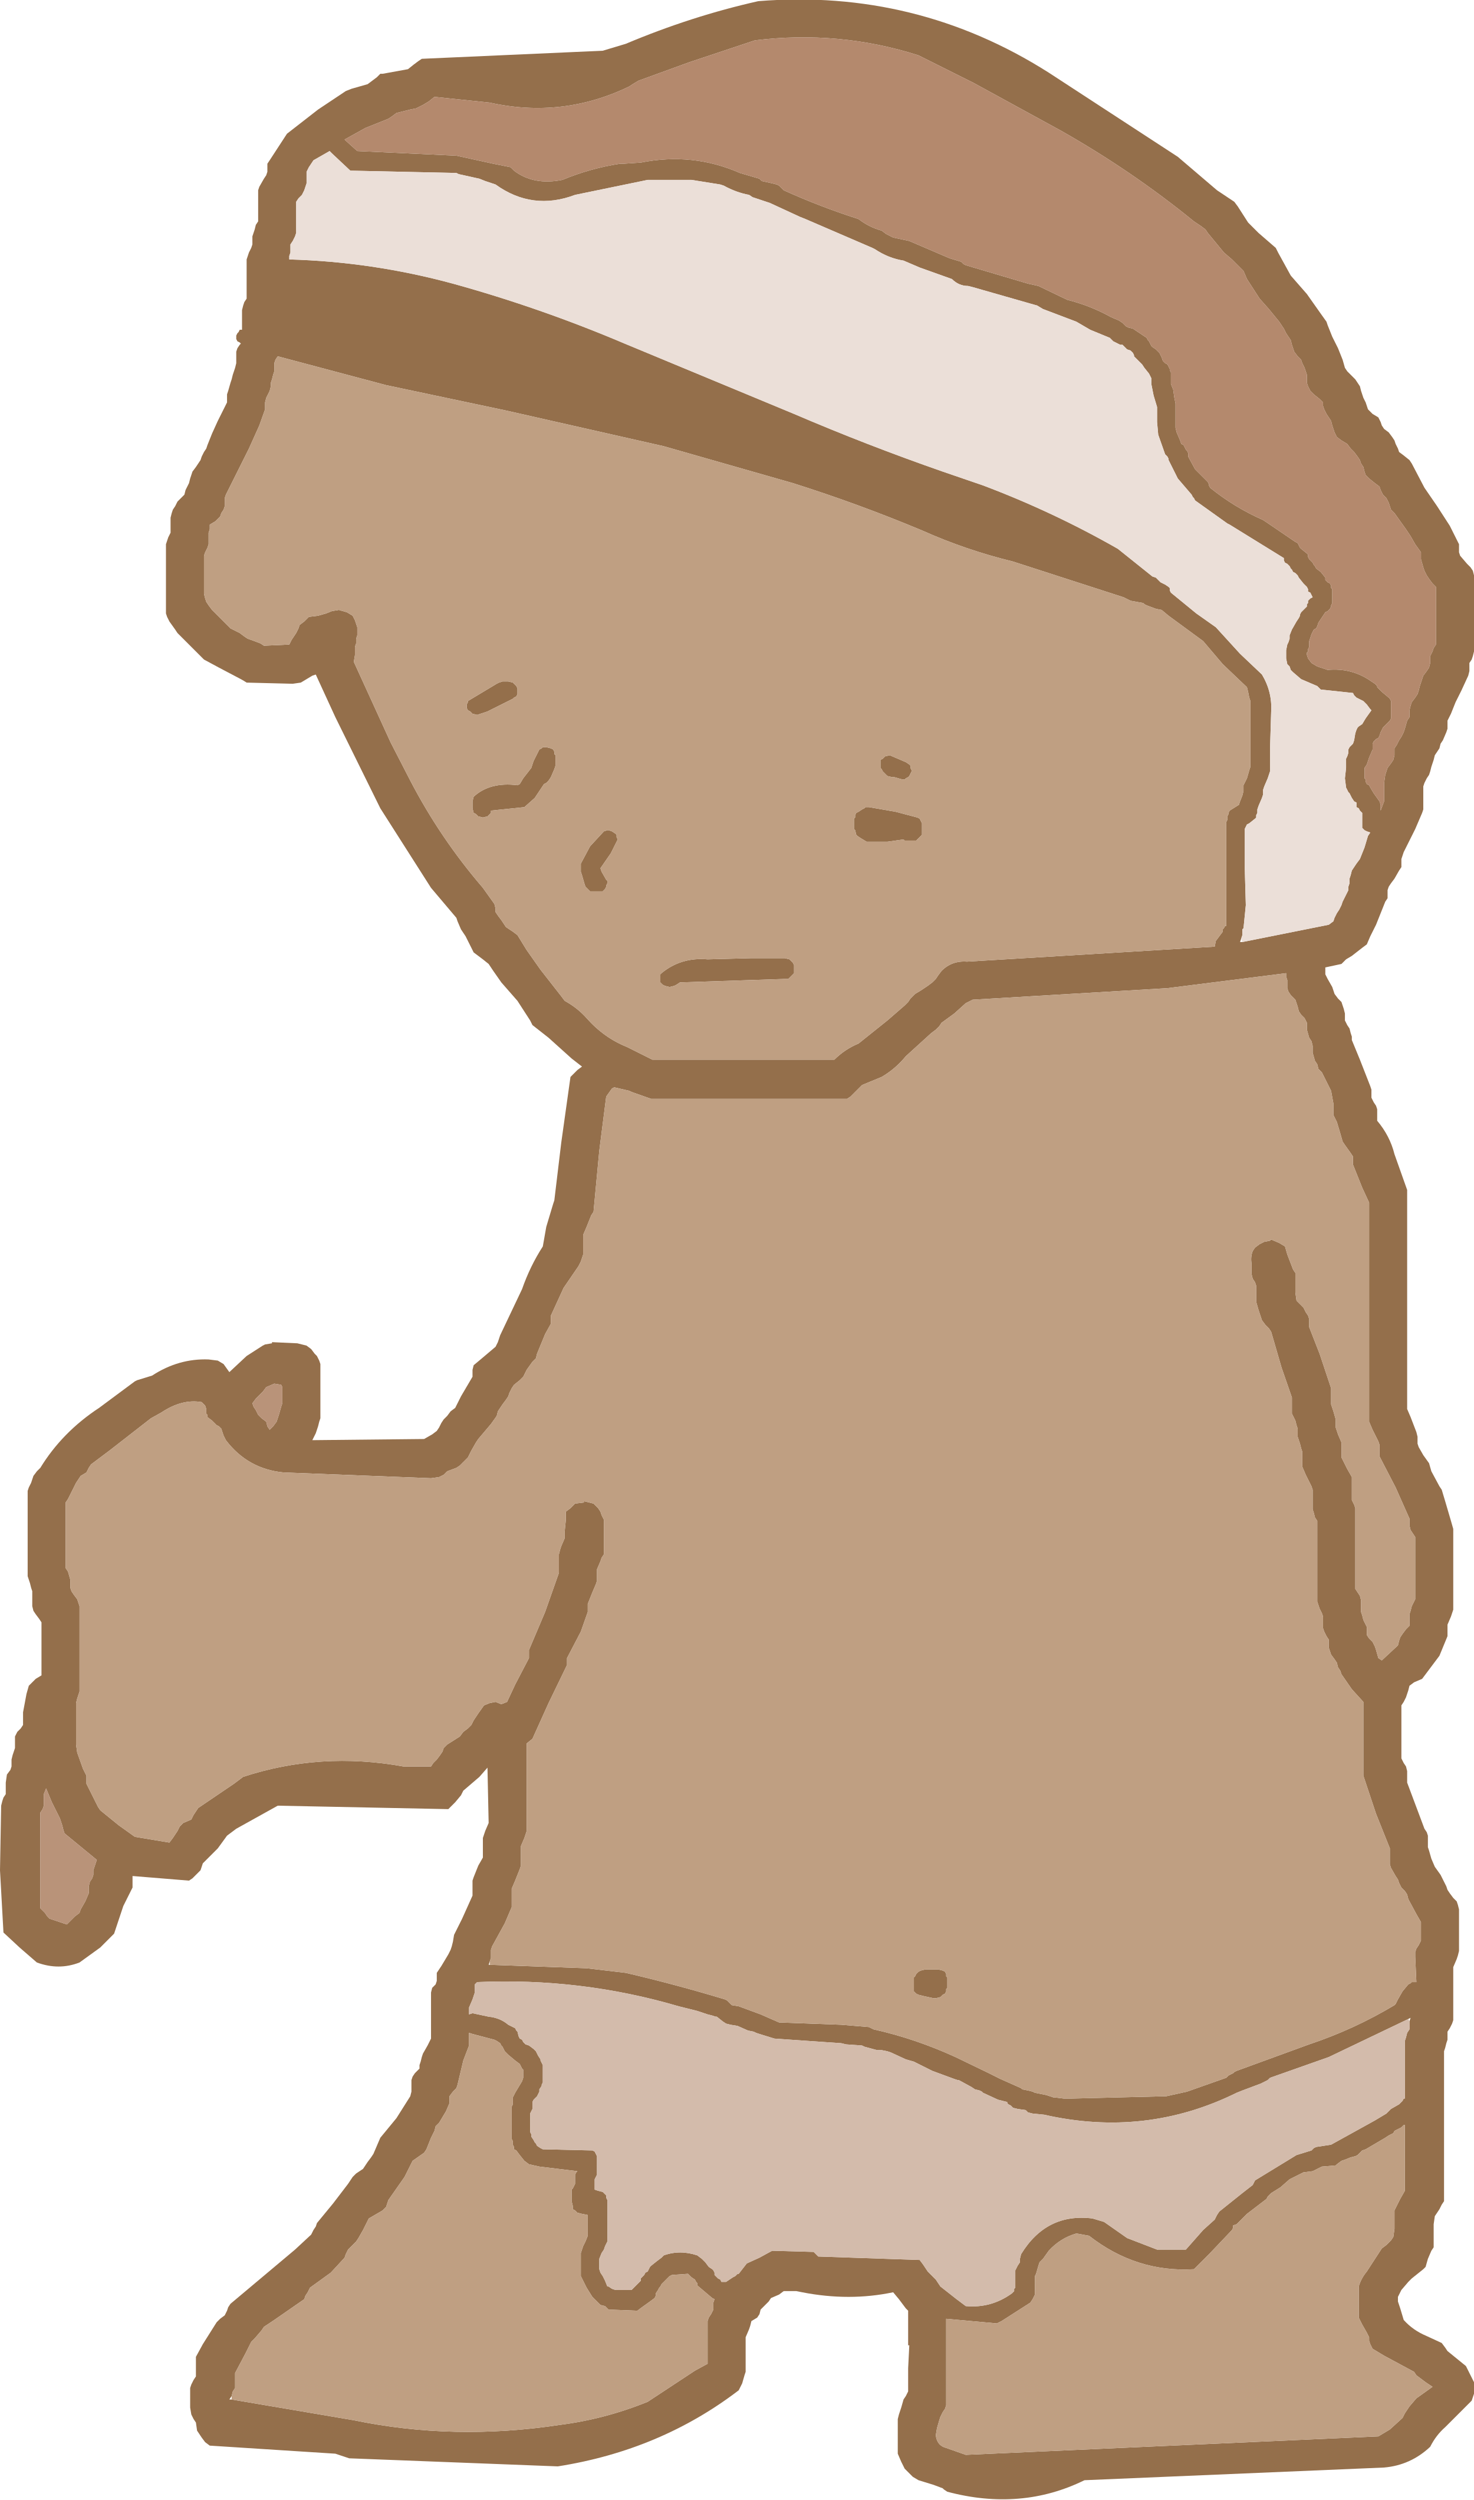 <?xml version="1.0" encoding="UTF-8" standalone="no"?>
<svg xmlns:xlink="http://www.w3.org/1999/xlink" height="108.4px" width="63.95px" xmlns="http://www.w3.org/2000/svg">
  <g transform="matrix(1.0, 0.0, 0.0, 1.0, 36.25, -24.3)">
    <path d="M16.85 32.75 L17.3 33.05 17.45 33.25 17.9 33.95 18.35 34.4 19.1 35.05 19.2 35.25 19.75 36.25 20.45 37.05 21.05 37.9 21.3 38.25 21.35 38.4 21.55 38.9 21.8 39.4 22.0 39.9 22.1 40.25 22.2 40.4 22.55 40.75 22.65 40.9 22.75 41.05 22.8 41.25 22.9 41.55 23.0 41.75 23.05 41.9 23.1 42.05 23.3 42.25 23.55 42.4 23.65 42.6 23.7 42.75 23.8 42.9 24.0 43.05 24.15 43.25 24.25 43.4 24.3 43.55 24.4 43.75 24.45 43.9 24.65 44.05 24.9 44.25 25.0 44.4 25.55 45.45 26.1 46.25 26.65 47.1 27.05 47.9 27.05 48.05 27.05 48.25 27.1 48.4 27.4 48.75 27.55 48.9 27.65 49.05 27.7 49.25 27.7 50.05 27.7 50.9 27.7 51.55 27.7 52.4 27.7 52.55 27.65 52.75 27.6 52.9 27.5 53.05 27.5 53.25 27.5 53.4 27.45 53.6 27.15 54.25 26.9 54.75 26.7 55.25 26.55 55.55 26.55 55.75 26.55 55.9 26.5 56.05 26.35 56.4 26.25 56.55 26.2 56.75 26.0 57.05 25.95 57.25 25.85 57.55 25.8 57.75 25.75 57.9 25.65 58.05 25.55 58.25 25.5 58.4 25.5 58.75 25.5 58.9 25.5 59.05 25.5 59.25 25.5 59.4 25.45 59.55 25.15 60.25 24.9 60.75 24.65 61.25 24.55 61.55 24.55 61.75 24.55 61.9 24.45 62.05 24.25 62.4 24.1 62.6 24.0 62.75 23.95 62.9 23.95 63.05 23.95 63.25 23.85 63.4 23.65 63.9 23.45 64.4 23.2 64.9 23.05 65.25 22.85 65.4 22.4 65.75 22.15 65.9 21.95 66.1 21.25 66.25 21.25 66.4 21.25 66.55 21.35 66.75 21.55 67.1 21.65 67.4 21.8 67.6 21.95 67.75 22.0 67.9 22.05 68.05 22.1 68.25 22.1 68.4 22.1 68.55 22.2 68.75 22.3 68.9 22.35 69.1 22.4 69.25 22.4 69.4 22.75 70.25 23.2 71.4 23.25 71.55 23.25 71.75 23.25 71.9 23.35 72.1 23.45 72.25 23.5 72.4 23.5 72.55 23.5 72.75 23.5 72.9 Q24.05 73.55 24.25 74.35 L24.8 75.9 24.8 80.75 24.8 85.4 24.95 85.75 25.2 86.4 25.25 86.6 25.25 86.75 25.25 86.9 25.3 87.05 25.5 87.4 25.75 87.75 25.85 88.1 26.2 88.75 26.3 88.9 26.45 89.4 26.7 90.25 26.8 90.6 26.8 92.1 26.8 93.9 26.8 94.1 26.75 94.25 26.7 94.4 26.55 94.75 26.55 94.9 26.55 95.1 26.55 95.25 26.2 96.1 25.45 97.1 25.1 97.25 24.9 97.4 24.85 97.6 24.8 97.75 24.75 97.9 24.65 98.1 24.55 98.25 24.55 99.1 24.55 100.25 24.55 100.4 24.55 100.55 24.65 100.75 24.75 100.9 24.8 101.1 24.8 101.25 24.8 101.6 25.1 102.4 25.55 103.6 25.65 103.75 25.7 103.9 25.7 104.1 25.7 104.4 25.75 104.55 25.85 104.9 26.0 105.25 26.25 105.6 26.5 106.1 26.55 106.25 26.65 106.4 26.8 106.6 26.95 106.75 27.0 106.9 27.05 107.1 27.05 107.75 27.05 108.75 27.05 108.9 27.0 109.1 26.95 109.25 26.8 109.6 26.8 110.4 26.8 111.6 26.8 111.9 26.75 112.05 26.65 112.25 26.55 112.4 26.55 112.6 26.55 112.75 26.5 112.9 26.45 113.1 26.4 113.25 26.4 116.4 26.4 119.75 26.3 119.9 26.2 120.1 26.0 120.4 25.95 120.75 25.95 121.4 25.95 121.75 25.85 121.9 25.7 122.25 25.6 122.6 25.5 122.7 25.0 123.1 24.85 123.25 24.55 123.6 24.4 123.9 24.4 124.1 24.5 124.4 24.65 124.9 Q25.05 125.35 25.65 125.6 L26.3 125.9 26.45 126.1 26.55 126.25 27.35 126.9 27.7 127.6 27.7 127.75 27.7 127.9 27.7 128.1 27.65 128.25 27.6 128.4 26.45 129.55 Q26.05 129.9 25.8 130.4 24.95 131.2 23.8 131.3 L10.8 131.85 Q8.05 133.2 4.85 132.35 L4.7 132.25 4.65 132.2 4.25 132.05 3.6 131.85 3.35 131.7 3.15 131.5 3.0 131.35 2.85 131.05 2.7 130.7 2.7 130.2 2.7 129.5 2.7 129.2 2.75 129.0 2.85 128.7 2.95 128.35 3.05 128.2 3.15 128.0 3.15 127.0 3.2 126.0 3.15 126.0 3.15 124.5 3.05 124.4 2.75 124.0 2.5 123.7 Q0.6 124.1 -1.45 123.7 L-1.7 123.65 -2.25 123.65 -2.45 123.8 -2.8 123.95 -2.9 124.1 -3.1 124.3 -3.25 124.45 -3.3 124.65 -3.4 124.8 -3.65 124.95 -3.7 125.15 -3.75 125.3 -3.9 125.65 -3.9 126.15 -3.9 126.95 -3.9 127.15 -3.95 127.3 -4.05 127.65 -4.2 127.95 Q-7.6 130.55 -12.05 131.25 L-21.1 130.9 -21.7 130.7 -27.15 130.35 -27.35 130.2 -27.5 130.0 -27.6 129.85 -27.7 129.7 -27.75 129.35 -27.85 129.2 -27.95 129.0 -28.0 128.7 -28.0 128.2 -28.0 127.85 -27.95 127.7 -27.85 127.5 -27.75 127.35 -27.75 127.2 -27.75 126.85 -27.75 126.5 -27.45 125.95 -26.85 125.0 -26.7 124.85 -26.5 124.7 -26.4 124.5 -26.35 124.35 -26.25 124.2 -23.45 121.85 -22.75 121.2 -22.65 121.0 -22.55 120.85 -22.5 120.7 -21.8 119.85 -21.15 119.0 -21.05 118.85 -20.95 118.7 -20.8 118.55 -20.5 118.35 -20.4 118.2 -20.3 118.05 -20.15 117.85 -20.05 117.7 -19.9 117.35 -19.75 117.0 -19.05 116.15 -18.45 115.2 -18.4 115.0 -18.4 114.85 -18.4 114.5 -18.35 114.35 -18.25 114.2 -18.05 114.0 -18.05 113.85 -18.0 113.7 -17.95 113.5 -17.9 113.35 -17.7 113.0 -17.55 112.7 -17.55 111.85 -17.55 110.7 -17.5 110.5 -17.35 110.35 -17.3 110.2 -17.3 109.85 -17.1 109.55 -16.8 109.05 -16.7 108.85 -16.65 108.7 -16.6 108.5 -16.55 108.2 -16.2 107.5 -15.75 106.5 -15.75 106.35 -15.75 106.2 -15.75 105.85 -15.7 105.7 -15.5 105.2 -15.3 104.85 -15.3 104.7 -15.3 104.35 -15.3 104.0 -15.25 103.85 -15.2 103.7 -15.05 103.35 -15.1 101.0 -15.1 100.95 -15.45 101.35 -16.15 101.95 -16.25 102.15 -16.5 102.45 -16.8 102.75 -24.2 102.6 -26.0 103.6 -26.4 103.9 -26.8 104.45 -27.45 105.1 -27.5 105.25 -27.55 105.4 -27.75 105.6 -27.9 105.75 -28.05 105.85 -30.5 105.65 -30.5 105.8 -30.5 106.15 -30.9 106.95 -31.3 108.15 -31.9 108.75 -32.8 109.4 Q-33.7 109.75 -34.65 109.4 L-35.4 108.75 -36.1 108.1 -36.25 105.4 -36.2 102.6 -36.15 102.4 -36.1 102.25 -36.0 102.1 -36.0 101.9 -36.0 101.6 -35.95 101.25 -35.8 101.05 -35.75 100.9 -35.75 100.6 -35.7 100.4 -35.65 100.25 -35.6 100.1 -35.6 99.9 -35.6 99.75 -35.6 99.6 -35.5 99.4 -35.35 99.25 -35.25 99.1 -35.25 98.55 -35.1 97.75 -35.0 97.4 -34.85 97.25 -34.7 97.1 -34.45 96.95 -34.45 96.15 -34.45 94.95 -34.45 94.65 -34.55 94.5 -34.7 94.3 -34.8 94.15 -34.85 93.95 -34.85 93.65 -34.85 93.3 -34.9 93.15 -34.95 92.95 -35.05 92.65 -35.05 90.95 -35.05 88.95 -35.0 88.8 -34.9 88.6 -34.8 88.3 -34.65 88.1 -34.5 87.95 Q-33.55 86.4 -31.95 85.35 L-30.4 84.2 -30.3 84.15 -29.65 83.95 Q-28.5 83.2 -27.2 83.25 L-26.8 83.3 -26.55 83.45 -26.3 83.8 -25.55 83.1 -24.85 82.65 -24.75 82.6 -24.45 82.55 -24.45 82.5 -23.35 82.55 -22.95 82.65 -22.75 82.8 -22.6 83.0 -22.5 83.1 -22.4 83.3 -22.35 83.45 -22.35 83.65 -22.35 84.45 -22.35 85.8 -22.4 85.95 -22.45 86.15 -22.55 86.45 -22.65 86.65 -22.7 86.75 -17.85 86.7 -17.5 86.5 -17.3 86.35 -17.2 86.2 -17.1 86.0 -17.0 85.85 -16.85 85.7 -16.7 85.5 -16.5 85.35 -16.25 84.85 -15.75 84.0 -15.75 83.85 -15.75 83.7 -15.7 83.5 -15.4 83.25 -14.75 82.7 -14.65 82.5 -14.6 82.35 -14.55 82.2 -13.6 80.2 Q-13.25 79.2 -12.7 78.35 L-12.55 77.5 -12.25 76.5 -12.2 76.35 -11.9 73.85 -11.5 71.0 -11.2 70.7 -11.0 70.55 -11.45 70.2 -12.45 69.3 -13.15 68.75 -13.25 68.55 -13.8 67.7 -14.5 66.9 -14.85 66.4 -15.05 66.1 -15.3 65.9 -15.7 65.6 -15.8 65.4 -16.05 64.9 -16.25 64.6 -16.4 64.25 -16.45 64.1 -17.55 62.8 -19.75 59.35 -21.7 55.4 -22.55 53.55 -22.7 53.6 -22.95 53.75 -23.2 53.9 -23.55 53.95 -25.55 53.9 Q-25.7 53.8 -25.8 53.75 L-26.75 53.25 -27.4 52.9 -27.55 52.75 -28.05 52.25 -28.4 51.9 -28.55 51.75 -28.65 51.6 -28.9 51.25 -29.0 51.05 -29.05 50.9 -29.05 50.05 -29.05 49.4 -29.05 48.75 -29.05 47.9 -29.0 47.75 -28.95 47.6 -28.85 47.4 -28.85 47.25 -28.85 47.05 -28.85 46.9 -28.85 46.75 -28.8 46.55 -28.75 46.4 -28.65 46.25 -28.55 46.05 -28.4 45.9 -28.25 45.75 -28.2 45.55 -28.05 45.25 -28.0 45.05 -27.95 44.9 -27.9 44.75 -27.75 44.55 -27.65 44.4 -27.55 44.25 -27.5 44.1 -27.4 43.9 -27.3 43.75 -27.25 43.6 -27.05 43.1 -26.8 42.55 -26.55 42.05 -26.4 41.75 -26.4 41.55 -26.4 41.4 -26.35 41.25 -26.25 40.9 -26.2 40.75 -26.15 40.55 -26.05 40.25 -26.0 40.05 -26.0 39.9 -26.0 39.75 -26.0 39.55 -25.95 39.4 -25.85 39.25 -25.8 39.2 -25.85 39.15 -25.95 39.1 -26.0 39.0 -26.0 38.95 -26.0 38.85 -25.95 38.75 -25.9 38.7 -25.85 38.6 -25.75 38.6 -25.75 38.55 -25.75 38.4 -25.75 38.25 -25.75 37.9 -25.75 37.75 -25.7 37.55 -25.65 37.4 -25.55 37.25 -25.55 37.05 -25.55 36.55 -25.55 36.25 -25.55 35.9 -25.55 35.55 -25.5 35.4 -25.45 35.25 -25.35 35.05 -25.3 34.9 -25.3 34.75 -25.3 34.55 -25.25 34.4 -25.2 34.25 -25.15 34.05 -25.05 33.9 -25.05 33.75 -25.05 33.4 -25.05 33.25 -25.05 33.05 -25.05 32.75 -25.05 32.55 -25.0 32.4 -24.8 32.05 -24.7 31.9 -24.65 31.75 -24.65 31.55 -24.65 31.4 -24.55 31.25 -23.8 30.1 -22.45 29.05 -21.25 28.25 -21.0 28.15 -20.3 27.95 -20.1 27.8 -19.9 27.65 -19.75 27.5 -19.65 27.5 -18.55 27.3 -18.3 27.1 -18.1 26.95 -17.95 26.85 -10.1 26.5 -9.1 26.2 Q-6.25 25.0 -3.35 24.35 3.5 23.8 9.25 27.45 L14.85 31.1 16.55 32.55 16.85 32.75 M17.2 35.55 L16.85 35.25 16.15 34.4 16.05 34.25 15.85 34.1 15.55 33.9 Q12.85 31.7 9.75 29.95 L6.0 27.9 3.6 26.7 Q0.15 25.6 -3.5 26.05 L-6.35 27.0 -8.55 27.8 -8.8 27.95 -8.95 28.05 Q-11.85 29.45 -15.0 28.75 L-17.4 28.5 -17.65 28.7 -17.9 28.85 -18.1 28.95 -18.2 29.0 -18.45 29.05 -19.05 29.2 -19.25 29.35 -19.4 29.45 -20.4 29.85 -21.3 30.35 -21.25 30.4 -20.75 30.85 -16.45 31.05 -14.85 31.4 -14.1 31.55 -14.0 31.65 -13.95 31.7 Q-13.1 32.35 -11.85 32.1 -10.65 31.6 -9.35 31.4 L-9.2 31.4 -8.45 31.35 Q-6.2 30.9 -4.15 31.8 L-3.3 32.05 -3.2 32.15 -2.75 32.25 -2.55 32.3 -2.45 32.35 -2.25 32.55 Q-0.7 33.25 0.85 33.75 L1.0 33.8 Q1.45 34.15 2.0 34.3 L2.2 34.45 2.5 34.6 3.2 34.75 4.95 35.5 5.45 35.65 5.55 35.75 5.65 35.8 8.35 36.6 8.8 36.7 10.05 37.3 Q11.05 37.55 11.95 38.05 L12.3 38.2 12.45 38.3 12.6 38.45 12.7 38.5 12.9 38.55 13.2 38.75 13.5 38.95 13.55 39.05 13.6 39.1 13.7 39.3 13.75 39.35 13.9 39.45 14.0 39.55 14.05 39.6 14.15 39.8 14.2 39.95 14.3 40.05 14.4 40.1 14.45 40.2 14.5 40.3 14.5 40.35 14.55 40.45 14.55 40.55 14.55 40.7 14.55 40.85 14.55 40.95 14.65 41.2 14.7 41.55 14.75 41.8 14.75 42.2 14.75 42.6 14.75 42.85 14.8 43.05 14.95 43.4 15.0 43.55 15.1 43.6 15.2 43.8 15.25 43.85 15.3 43.95 15.3 44.05 15.3 44.1 15.6 44.65 16.15 45.2 16.2 45.3 16.2 45.35 16.25 45.45 Q17.3 46.3 18.55 46.85 L18.7 46.95 19.95 47.8 20.05 47.85 20.1 47.95 20.15 48.05 20.2 48.1 20.45 48.3 20.5 48.35 20.5 48.45 20.55 48.55 20.6 48.6 20.7 48.7 20.75 48.8 20.8 48.85 20.85 48.95 21.05 49.1 21.25 49.35 21.25 49.45 21.35 49.55 21.45 49.6 21.5 49.7 21.5 49.8 21.55 49.85 21.55 50.05 21.55 50.3 21.55 50.45 21.5 50.55 21.5 50.6 21.45 50.7 21.35 50.8 21.25 50.85 21.15 51.0 20.95 51.3 20.9 51.45 20.85 51.55 20.75 51.6 20.7 51.7 20.65 51.8 20.6 51.95 20.55 52.1 20.55 52.2 20.55 52.3 20.55 52.35 20.5 52.45 20.5 52.55 20.45 52.6 20.45 52.7 20.5 52.85 20.65 53.05 20.9 53.2 21.35 53.35 Q22.4 53.25 23.25 53.85 L23.4 53.95 23.5 54.05 23.5 54.1 23.7 54.3 24.0 54.55 24.05 54.6 24.1 54.7 24.1 54.8 24.1 54.95 24.1 55.2 24.1 55.35 24.1 55.45 24.05 55.55 24.0 55.6 23.9 55.7 23.8 55.8 23.75 55.85 23.65 56.05 23.6 56.2 23.55 56.3 23.45 56.35 23.35 56.45 23.3 56.55 23.3 56.6 23.3 56.8 23.15 57.15 23.05 57.45 22.95 57.6 22.95 57.7 22.95 57.85 22.95 58.05 23.0 58.1 23.0 58.2 23.05 58.3 23.15 58.35 23.2 58.45 23.35 58.7 23.6 59.05 23.65 59.2 23.65 59.45 23.8 59.05 23.8 58.9 23.8 58.75 23.8 58.55 23.8 58.4 23.8 58.25 23.85 57.9 23.9 57.75 23.95 57.6 24.1 57.4 24.2 57.25 24.25 57.05 24.25 56.9 24.25 56.75 24.35 56.6 24.45 56.4 24.55 56.25 24.65 56.05 24.7 55.9 24.8 55.55 24.9 55.4 24.9 55.25 24.9 55.1 24.95 54.9 25.0 54.75 25.15 54.55 25.25 54.4 25.3 54.25 25.35 54.05 25.4 53.9 25.45 53.75 25.5 53.6 25.65 53.4 25.75 53.25 25.8 53.05 25.8 52.9 25.8 52.75 25.9 52.55 25.95 52.4 26.05 52.25 26.05 51.75 26.05 51.4 26.05 50.55 26.05 49.9 26.05 49.75 25.9 49.6 25.75 49.4 25.65 49.25 25.55 49.05 25.5 48.9 25.4 48.55 25.4 48.4 25.4 48.25 25.15 47.9 24.95 47.55 24.75 47.25 24.25 46.55 24.1 46.4 24.05 46.25 24.0 46.1 23.9 45.9 23.75 45.75 23.65 45.55 23.6 45.4 23.4 45.25 23.15 45.05 23.0 44.9 22.95 44.75 22.9 44.55 22.8 44.4 22.75 44.25 22.65 44.1 22.5 43.9 22.35 43.75 22.2 43.55 21.95 43.4 21.75 43.25 21.65 43.05 21.6 42.9 21.55 42.75 21.5 42.55 21.4 42.4 21.3 42.25 21.2 42.05 21.15 41.9 21.15 41.75 21.0 41.6 20.75 41.4 20.6 41.25 20.5 41.05 20.45 40.9 20.45 40.75 20.45 40.55 20.4 40.4 20.35 40.25 20.25 40.05 20.2 39.9 20.05 39.75 19.9 39.55 19.85 39.4 19.8 39.25 19.75 39.05 19.65 38.9 19.55 38.75 19.45 38.55 19.35 38.4 19.25 38.25 18.8 37.7 18.4 37.25 17.85 36.4 17.7 36.05 17.2 35.55 M17.65 65.15 L21.4 64.4 21.6 64.25 21.65 64.1 21.75 63.9 21.85 63.75 21.95 63.55 22.0 63.4 22.15 63.1 22.25 62.9 22.25 62.75 22.3 62.6 22.3 62.4 22.35 62.25 22.4 62.05 22.6 61.75 22.75 61.55 22.95 61.05 23.1 60.55 23.2 60.4 23.05 60.35 22.95 60.3 22.85 60.2 22.85 60.05 22.85 59.8 22.85 59.55 22.75 59.45 22.7 59.35 22.6 59.3 22.6 59.2 22.6 59.1 22.5 59.05 22.4 58.9 22.35 58.8 22.3 58.7 22.25 58.65 22.15 58.45 22.1 58.05 22.15 57.6 22.15 57.3 22.15 57.2 22.2 57.1 22.25 56.95 22.25 56.85 22.25 56.8 22.3 56.7 22.4 56.6 22.45 56.55 22.5 56.4 22.55 56.1 22.6 55.95 22.65 55.85 22.7 55.8 22.85 55.7 23.0 55.45 23.25 55.1 23.2 55.05 23.05 54.85 23.0 54.8 22.9 54.7 22.6 54.55 22.5 54.45 22.45 54.35 21.05 54.2 20.95 54.1 20.9 54.05 20.2 53.75 19.85 53.45 19.75 53.35 19.7 53.2 19.6 53.1 19.55 52.85 19.55 52.5 19.6 52.25 19.65 52.15 19.7 52.0 19.7 51.85 19.8 51.6 20.0 51.25 20.1 51.1 20.15 51.0 20.15 50.95 20.2 50.85 20.35 50.7 20.45 50.6 20.45 50.5 20.5 50.45 20.5 50.35 20.6 50.25 20.7 50.2 20.65 50.1 20.6 50.0 20.5 49.95 20.5 49.85 20.45 49.75 20.3 49.6 20.1 49.35 20.05 49.25 19.95 49.15 19.85 49.1 19.8 49.0 19.75 48.95 19.7 48.85 19.6 48.75 19.5 48.7 19.45 48.6 19.45 48.5 17.1 47.05 17.0 47.0 15.6 46.0 15.55 45.9 15.5 45.85 15.45 45.75 14.85 45.05 14.5 44.35 14.45 44.25 14.45 44.2 14.4 44.1 14.3 44.0 14.0 43.15 13.95 42.6 13.95 42.5 13.95 42.1 13.95 41.95 13.8 41.45 13.7 40.95 13.7 40.7 13.6 40.5 13.4 40.25 13.3 40.1 13.2 40.0 13.05 39.85 12.95 39.75 12.95 39.7 12.9 39.6 12.8 39.5 12.65 39.45 12.55 39.35 12.45 39.25 12.35 39.25 12.15 39.15 12.05 39.1 11.95 39.0 11.9 38.95 11.05 38.6 10.45 38.25 9.0 37.7 8.75 37.55 5.95 36.75 5.75 36.7 Q5.35 36.7 5.05 36.4 L3.65 35.9 2.95 35.6 Q2.3 35.5 1.7 35.1 L1.6 35.05 -1.3 33.8 -1.55 33.7 -2.85 33.1 -3.6 32.85 -3.75 32.75 Q-4.3 32.65 -4.85 32.35 L-5.0 32.3 -6.25 32.1 -8.15 32.1 -11.3 32.75 Q-13.15 33.45 -14.75 32.3 L-15.2 32.15 -15.45 32.05 -16.35 31.85 -16.45 31.8 -21.05 31.7 -21.85 30.95 -21.95 30.85 -22.65 31.25 -22.75 31.4 -22.85 31.55 -22.95 31.75 -22.95 31.9 -22.95 32.05 -22.95 32.25 -23.0 32.4 -23.05 32.55 -23.15 32.75 -23.3 32.9 -23.4 33.05 -23.4 33.25 -23.4 33.4 -23.4 33.55 -23.4 33.75 -23.4 33.9 -23.4 34.25 -23.4 34.4 -23.45 34.55 -23.55 34.75 -23.65 34.9 -23.65 35.05 -23.65 35.25 -23.7 35.4 -23.7 35.55 Q-20.1 35.65 -16.6 36.6 -12.8 37.65 -9.15 39.2 L-1.8 42.25 Q1.35 43.6 4.65 44.75 L6.4 45.35 Q9.45 46.5 12.25 48.1 L13.75 49.3 13.9 49.35 14.0 49.45 14.1 49.55 14.2 49.6 14.3 49.65 14.45 49.75 14.5 49.8 14.5 49.9 14.55 50.0 15.65 50.9 16.5 51.5 17.55 52.65 18.5 53.55 Q18.95 54.3 18.9 55.15 L18.85 56.8 18.85 57.75 18.75 58.05 18.6 58.4 18.55 58.55 18.55 58.65 18.55 58.75 18.5 58.9 18.35 59.25 18.3 59.4 18.3 59.5 18.3 59.55 18.25 59.65 18.25 59.75 18.2 59.8 17.95 60.0 17.85 60.05 17.8 60.15 17.75 60.25 17.75 61.8 17.8 63.55 17.7 64.55 17.65 64.6 17.65 64.75 17.65 64.85 17.6 65.0 17.55 65.15 17.65 65.15 M3.75 47.3 Q1.0 46.15 -1.85 45.25 L-7.45 43.65 -14.3 42.1 -19.5 41.0 -24.2 39.75 -24.3 39.9 -24.35 40.05 -24.35 40.25 -24.35 40.4 -24.4 40.55 -24.45 40.75 -24.5 40.9 -24.5 41.05 -24.55 41.25 -24.7 41.55 -24.75 41.75 -24.75 41.9 -24.75 42.05 -25.0 42.75 -25.45 43.75 -26.1 45.05 -26.45 45.75 -26.5 45.9 -26.5 46.05 -26.5 46.25 -26.55 46.4 -26.65 46.55 -26.7 46.7 -26.9 46.9 -27.15 47.05 -27.15 47.25 -27.2 47.4 -27.2 47.55 -27.2 47.75 -27.2 47.9 -27.25 48.05 -27.35 48.25 -27.4 48.4 -27.4 48.75 -27.4 49.05 -27.4 49.25 -27.4 49.55 -27.4 50.05 -27.35 50.25 -27.3 50.4 -27.2 50.55 -27.05 50.75 -26.75 51.05 -26.55 51.25 -26.25 51.55 -25.85 51.75 -25.65 51.9 -25.5 52.0 -25.35 52.05 -24.95 52.2 -24.8 52.3 -23.7 52.25 -23.6 52.05 -23.5 51.9 -23.4 51.75 -23.3 51.55 -23.25 51.4 -23.05 51.25 -22.85 51.05 -22.45 51.0 -22.1 50.9 -21.85 50.8 -21.55 50.75 -21.2 50.85 -20.95 51.0 -20.85 51.2 -20.8 51.35 -20.75 51.5 -20.75 51.7 -20.75 51.85 -20.8 52.0 -20.8 52.2 -20.85 52.35 -20.85 52.7 -20.9 53.0 -19.3 56.5 -18.45 58.15 Q-17.15 60.65 -15.3 62.8 L-14.8 63.5 -14.75 63.7 -14.75 63.85 -14.65 64.0 -14.5 64.2 -14.4 64.35 -14.3 64.5 -14.0 64.7 -13.8 64.85 -13.4 65.5 -12.8 66.35 -11.9 67.5 -11.75 67.7 Q-11.2 68.0 -10.8 68.45 -10.05 69.3 -9.05 69.7 L-7.95 70.25 -0.05 70.25 Q0.4 69.8 1.0 69.55 L2.25 68.55 3.0 67.9 3.15 67.75 3.25 67.6 3.45 67.4 3.7 67.25 4.0 67.05 4.2 66.9 4.35 66.75 4.45 66.6 4.6 66.4 Q5.05 65.95 5.7 66.0 L16.45 65.35 16.5 65.1 16.8 64.7 16.8 64.6 16.85 64.55 16.9 64.45 16.95 64.45 16.95 62.85 16.95 61.05 16.95 60.05 16.95 59.95 17.0 59.85 17.0 59.8 17.0 59.7 17.05 59.6 17.05 59.55 17.1 59.45 17.5 59.2 17.55 59.05 17.65 58.8 17.7 58.6 17.7 58.55 17.7 58.45 17.7 58.35 17.85 58.05 17.95 57.7 18.0 57.55 18.0 56.45 18.0 55.45 18.0 54.7 17.95 54.55 17.9 54.3 17.85 54.1 16.8 53.1 15.95 52.1 14.45 51.0 14.15 50.75 13.9 50.7 13.5 50.55 13.4 50.5 13.35 50.45 12.8 50.35 12.5 50.2 7.7 48.65 Q5.65 48.15 3.75 47.3 M-15.0 109.5 L-10.8 109.65 -9.1 109.85 Q-6.95 110.35 -4.8 111.0 L-4.7 111.05 -4.6 111.15 -4.5 111.25 -4.2 111.3 -3.25 111.65 -2.45 112.0 0.25 112.1 1.45 112.2 1.55 112.25 1.65 112.3 Q3.45 112.7 5.2 113.5 L6.65 114.2 6.75 114.25 7.15 114.45 8.05 114.85 8.1 114.9 8.35 114.95 8.55 115.0 8.65 115.05 9.15 115.15 9.3 115.2 9.45 115.25 9.5 115.25 9.9 115.3 10.25 115.3 14.35 115.2 15.25 115.0 16.95 114.4 17.05 114.3 17.15 114.25 17.25 114.2 17.3 114.15 17.4 114.1 20.55 112.95 Q22.5 112.3 24.25 111.25 L24.3 111.2 24.4 111.0 24.6 110.65 24.85 110.35 24.95 110.3 25.0 110.25 25.15 110.25 25.2 110.25 25.15 109.15 25.15 108.95 25.2 108.8 25.3 108.65 25.4 108.45 25.4 108.3 25.4 107.95 25.4 107.65 25.2 107.3 24.85 106.65 24.8 106.45 24.7 106.3 24.55 106.15 24.45 105.95 24.4 105.8 24.3 105.65 24.1 105.3 24.05 105.15 24.05 104.8 24.05 104.45 23.45 102.95 22.9 101.3 22.9 99.65 22.9 98.1 22.4 97.55 21.95 96.9 21.9 96.75 21.8 96.6 21.75 96.4 21.65 96.25 21.5 96.05 21.45 95.9 21.4 95.75 21.4 95.6 21.4 95.4 21.3 95.25 21.2 95.05 21.15 94.9 21.15 94.75 21.15 94.6 21.15 94.4 21.1 94.25 21.0 94.05 20.9 93.75 20.9 92.25 20.9 90.4 20.9 90.25 20.8 90.1 20.75 89.9 20.7 89.75 20.7 89.6 20.7 89.25 20.7 88.9 20.65 88.75 20.4 88.25 20.25 87.9 20.25 87.75 20.25 87.6 20.25 87.25 20.2 87.1 20.15 86.9 20.05 86.6 20.05 86.4 20.05 86.25 20.0 86.1 19.95 85.9 19.8 85.6 19.8 85.4 19.8 85.25 19.8 84.9 19.35 83.6 18.9 82.05 18.8 81.9 18.65 81.75 18.5 81.55 18.45 81.4 18.35 81.1 18.25 80.75 18.25 80.55 18.25 80.4 18.25 80.05 18.2 79.9 18.1 79.75 18.05 79.55 18.05 79.4 18.05 79.1 Q18.0 78.8 18.1 78.55 L18.2 78.4 18.4 78.25 18.6 78.15 18.85 78.1 18.9 78.05 19.25 78.2 19.5 78.35 19.6 78.7 19.85 79.35 19.95 79.5 19.95 79.85 19.95 80.35 20.0 80.7 20.15 80.85 20.3 81.0 20.4 81.2 20.5 81.35 20.55 81.5 20.55 81.7 20.55 81.85 21.0 83.0 21.5 84.5 21.5 84.7 21.5 84.85 21.5 85.2 21.55 85.35 21.6 85.5 21.7 85.85 21.7 86.0 21.7 86.2 21.75 86.35 21.8 86.5 21.95 86.85 21.95 87.0 21.95 87.2 21.95 87.35 21.95 87.5 22.2 88.0 22.4 88.35 22.4 88.5 22.4 88.85 22.4 89.2 22.4 89.35 22.5 89.55 22.55 89.7 22.55 91.2 22.55 92.85 22.55 93.0 22.55 93.2 22.65 93.35 22.75 93.5 22.8 93.7 22.8 93.85 22.8 94.2 22.85 94.35 22.9 94.55 23.05 94.85 23.05 95.0 23.05 95.2 23.15 95.35 23.3 95.5 23.4 95.7 23.45 95.85 23.55 96.2 23.7 96.3 24.4 95.65 24.45 95.45 24.5 95.3 24.6 95.15 24.75 94.95 24.9 94.8 24.9 94.65 24.9 94.45 24.9 94.3 24.95 94.15 25.0 93.95 25.15 93.65 25.15 92.65 25.15 91.3 25.15 91.15 25.15 90.95 25.05 90.8 24.95 90.65 24.9 90.45 24.9 90.3 24.9 90.15 24.3 88.8 23.6 87.45 23.6 87.3 23.6 87.15 23.6 86.95 23.55 86.8 23.3 86.3 23.15 85.95 23.15 81.15 23.15 76.45 22.85 75.8 22.45 74.8 22.45 74.65 22.45 74.45 22.35 74.3 22.1 73.95 22.0 73.8 21.9 73.45 21.75 72.95 21.6 72.65 21.6 72.45 21.6 72.3 21.6 72.15 21.5 71.6 21.1 70.8 20.95 70.65 20.9 70.45 20.8 70.3 20.7 69.95 20.7 69.8 20.7 69.65 20.65 69.45 20.55 69.3 20.45 68.95 20.45 68.65 20.35 68.45 20.2 68.3 20.1 68.15 20.05 67.95 20.0 67.8 19.95 67.65 19.75 67.45 19.65 67.3 19.6 67.15 19.6 66.95 19.6 66.8 19.55 66.65 19.55 66.5 14.4 67.15 5.95 67.65 5.65 67.8 5.15 68.25 4.6 68.65 4.5 68.8 4.35 68.95 4.15 69.1 3.05 70.1 Q2.6 70.65 2.0 71.0 L1.15 71.35 1.0 71.5 0.65 71.85 0.5 71.95 -8.0 71.95 -8.85 71.65 -8.95 71.6 -9.6 71.45 -9.7 71.5 -9.95 71.85 -10.25 74.2 -10.5 76.85 -10.6 77.0 -10.8 77.5 -10.95 77.85 -10.95 78.0 -10.95 78.35 -10.95 78.7 -11.0 78.85 -11.05 79.0 -11.15 79.2 -11.8 80.15 -12.35 81.35 -12.35 81.5 -12.35 81.7 -12.6 82.15 -12.95 83.0 -13.0 83.2 -13.15 83.35 -13.4 83.7 -13.55 84.0 -13.7 84.15 -13.95 84.35 -14.05 84.5 -14.15 84.7 -14.2 84.85 -14.3 85.0 -14.45 85.2 -14.55 85.35 -14.65 85.5 -14.7 85.7 -14.95 86.05 -15.5 86.7 -15.6 86.85 -15.8 87.2 -15.95 87.5 -16.1 87.65 -16.3 87.85 -16.45 87.95 -16.85 88.1 -17.0 88.25 -17.2 88.35 -17.55 88.4 -23.95 88.15 Q-25.5 88.0 -26.45 86.75 L-26.55 86.55 -26.6 86.4 -26.65 86.25 -26.75 86.15 -26.85 86.1 -27.05 85.9 -27.25 85.75 -27.25 85.65 -27.3 85.6 -27.3 85.55 -27.3 85.4 -27.35 85.25 -27.5 85.1 Q-28.35 84.95 -29.25 85.55 L-29.7 85.8 -31.5 87.2 -32.3 87.8 -32.4 87.95 -32.5 88.15 -32.75 88.3 -32.95 88.6 -33.3 89.3 -33.4 89.45 -33.4 90.65 -33.4 91.95 -33.4 92.15 -33.4 92.3 -33.3 92.45 -33.2 92.8 -33.2 92.95 -33.2 93.15 -33.15 93.3 -33.05 93.45 -32.9 93.65 -32.85 93.8 -32.8 93.95 -32.8 95.65 -32.8 97.65 -32.85 97.8 -32.9 97.95 -32.95 98.15 -32.95 98.8 -32.95 99.65 -32.95 99.95 -32.9 100.3 -32.65 101.0 -32.5 101.3 -32.5 101.45 -32.5 101.65 -32.35 101.95 -32.0 102.65 -31.9 102.8 -31.1 103.45 -30.4 103.95 -28.9 104.2 -28.75 104.0 -28.55 103.7 -28.45 103.5 -28.3 103.35 -27.95 103.2 -27.85 103.0 -27.75 102.85 -27.65 102.7 -26.1 101.65 -25.7 101.35 Q-22.35 100.25 -18.75 100.9 L-17.55 100.9 -17.45 100.75 -17.3 100.6 -17.15 100.4 -17.05 100.25 -17.0 100.1 -16.85 99.95 -16.3 99.6 -16.15 99.4 -15.95 99.25 -15.8 99.1 -15.7 98.9 -15.5 98.6 -15.25 98.25 -15.0 98.15 -14.75 98.1 -14.5 98.2 -14.25 98.1 -13.9 97.35 -13.3 96.2 -13.3 96.0 -13.3 95.85 -12.6 94.2 -12.0 92.5 -12.0 92.35 -12.0 92.0 -12.0 91.7 -11.95 91.5 -11.9 91.35 -11.75 91.0 -11.75 90.7 -11.7 90.2 -11.7 89.85 -11.5 89.7 -11.3 89.5 -10.9 89.45 -10.9 89.4 -10.5 89.5 -10.3 89.7 -10.2 89.85 -10.15 90.0 -10.05 90.2 -10.05 90.7 -10.05 91.5 -10.05 91.7 -10.15 91.85 -10.2 92.0 -10.35 92.35 -10.35 92.5 -10.35 92.7 -10.35 92.85 -10.4 93.0 -10.55 93.35 -10.75 93.85 -10.75 94.0 -10.75 94.2 -11.05 95.05 -11.65 96.2 -11.65 96.35 -11.65 96.5 -12.45 98.15 -13.15 99.7 -13.4 99.9 -13.4 101.2 -13.4 103.7 -13.45 103.85 -13.5 104.0 -13.65 104.35 -13.65 104.5 -13.65 104.85 -13.65 105.2 -13.7 105.35 -13.9 105.85 -14.05 106.2 -14.05 106.35 -14.05 106.7 -14.05 107.0 -14.35 107.7 -14.9 108.7 -14.95 108.85 -14.95 109.0 -14.95 109.2 -15.0 109.35 -15.05 109.5 -15.0 109.5 M3.25 57.5 L3.25 57.6 3.3 57.7 3.3 57.75 3.25 57.85 3.2 57.95 3.15 58.0 3.05 58.05 3.0 58.1 2.9 58.1 2.55 58.0 2.45 58.0 2.25 57.95 2.15 57.85 2.05 57.75 2.0 57.65 1.95 57.6 1.95 57.5 1.95 57.45 1.95 57.35 1.95 57.25 2.05 57.2 2.15 57.1 2.35 57.05 2.7 57.2 3.05 57.35 3.2 57.45 3.25 57.5 M1.45 59.3 L2.6 59.5 3.55 59.75 3.65 59.8 3.7 59.9 3.75 60.0 3.75 60.05 3.75 60.15 3.75 60.25 3.75 60.3 3.75 60.4 3.75 60.5 3.7 60.55 3.6 60.65 3.55 60.7 3.5 60.75 3.15 60.75 3.0 60.75 2.95 60.7 2.25 60.8 1.35 60.8 1.1 60.65 0.95 60.55 0.9 60.5 0.85 60.3 0.8 60.25 0.8 60.05 0.8 59.8 0.85 59.75 0.85 59.65 0.9 59.55 1.0 59.5 1.15 59.4 1.25 59.35 1.3 59.3 1.45 59.3 M24.85 111.85 L21.4 113.5 18.85 114.4 18.75 114.5 18.45 114.65 17.65 114.95 17.4 115.05 Q13.45 117.0 9.05 116.0 L8.55 115.95 8.35 115.9 8.25 115.8 7.9 115.75 7.7 115.7 7.6 115.6 7.5 115.55 7.45 115.5 7.45 115.45 7.05 115.35 6.4 115.05 6.35 115.0 6.25 114.95 6.05 114.9 5.9 114.8 5.35 114.5 5.3 114.5 5.15 114.45 4.2 114.1 3.5 113.75 3.4 113.7 3.05 113.6 2.4 113.3 2.25 113.25 2.0 113.2 1.8 113.2 1.25 113.05 1.15 113.0 0.45 112.95 0.25 112.9 -2.65 112.7 -3.3 112.5 -3.45 112.45 -3.55 112.4 -3.8 112.35 -4.25 112.15 -4.55 112.1 -4.75 112.05 -4.9 111.95 -5.15 111.75 -5.2 111.75 -5.35 111.7 -5.55 111.65 -6.0 111.5 -6.8 111.3 Q-11.05 110.05 -15.55 110.25 L-15.65 110.35 -15.65 110.5 -15.65 110.7 -15.7 110.85 -15.75 111.0 -15.9 111.35 -15.9 111.65 -15.75 111.6 -15.05 111.75 Q-14.55 111.8 -14.2 112.1 L-14.0 112.2 -13.9 112.25 -13.85 112.35 -13.8 112.4 -13.75 112.6 -13.7 112.7 -13.6 112.75 -13.55 112.85 -13.45 112.95 -13.3 113.0 -13.1 113.15 -13.0 113.25 -12.95 113.35 -12.9 113.45 -12.8 113.6 -12.8 113.65 -12.75 113.75 -12.7 113.85 -12.7 113.95 -12.7 114.1 -12.7 114.25 -12.7 114.45 -12.7 114.6 -12.75 114.7 -12.75 114.75 -12.85 114.9 -12.85 115.0 -12.95 115.2 -13.0 115.25 -13.1 115.35 -13.15 115.45 -13.15 115.5 -13.15 115.6 -13.15 115.7 -13.15 115.75 -13.2 115.85 -13.25 115.95 -13.25 116.1 -13.25 116.25 -13.25 116.45 -13.25 116.7 -13.25 116.75 -13.2 116.85 -13.2 116.95 -13.1 117.1 -13.05 117.2 -13.0 117.25 -12.95 117.35 -12.8 117.45 -12.7 117.5 -10.55 117.55 -10.45 117.6 -10.4 117.7 -10.35 117.8 -10.35 117.85 -10.35 117.95 -10.35 118.05 -10.35 118.2 -10.35 118.3 -10.35 118.35 -10.35 118.55 -10.35 118.6 -10.4 118.7 -10.45 118.8 -10.45 118.85 -10.45 118.95 -10.45 119.05 -10.45 119.1 -10.45 119.2 -10.45 119.25 -10.3 119.3 -10.1 119.35 -10.0 119.45 -9.95 119.5 -9.95 119.6 -9.9 119.7 -9.9 120.1 -9.9 120.7 -9.9 121.45 -9.9 121.5 -10.0 121.7 -10.05 121.85 -10.15 122.0 -10.25 122.25 -10.25 122.35 -10.25 122.45 -10.25 122.5 -10.25 122.6 -10.25 122.7 -10.2 122.85 -10.1 123.0 -10.0 123.2 -9.9 123.45 -9.85 123.45 -9.7 123.55 -9.55 123.6 -8.85 123.6 -8.8 123.55 -8.7 123.45 -8.55 123.3 -8.45 123.2 -8.45 123.1 -8.4 123.05 -8.3 122.95 -8.25 122.85 -8.15 122.8 -8.1 122.7 -8.05 122.6 -8.0 122.55 -7.75 122.35 -7.55 122.2 -7.45 122.1 Q-6.75 121.85 -6.0 122.1 L-5.8 122.25 -5.65 122.4 -5.5 122.6 -5.35 122.7 -5.3 122.75 -5.25 122.85 -5.25 122.95 -5.2 123.0 -5.1 123.1 -5.0 123.15 -4.95 123.25 -4.9 123.25 -4.75 123.25 -4.6 123.15 -4.45 123.05 -4.35 123.0 -4.25 122.9 -4.2 122.9 -3.85 122.45 -3.3 122.2 -2.75 121.9 -0.95 121.95 -0.75 122.15 3.65 122.3 3.8 122.5 3.9 122.65 4.0 122.8 4.15 122.95 4.35 123.15 4.45 123.3 4.55 123.45 5.25 124.0 5.65 124.3 Q6.75 124.4 7.65 123.75 L7.75 123.65 7.75 123.55 7.8 123.5 7.8 123.25 7.8 122.8 7.8 122.75 7.85 122.65 7.9 122.55 8.0 122.4 8.0 122.3 8.0 122.25 8.05 122.05 Q9.15 120.25 11.15 120.5 L11.65 120.65 12.65 121.35 13.95 121.85 15.2 121.85 15.95 121.0 16.45 120.55 16.5 120.45 16.55 120.35 16.65 120.2 17.65 119.4 18.1 119.05 18.15 118.95 18.2 118.85 20.0 117.75 20.65 117.55 20.75 117.45 20.85 117.4 21.5 117.3 23.4 116.25 23.9 115.95 24.1 115.75 24.45 115.55 24.5 115.5 24.6 115.4 24.65 115.3 24.7 115.3 24.7 112.8 24.75 112.65 24.8 112.45 24.9 112.3 24.9 112.15 24.9 111.95 24.95 111.8 24.85 111.85 M23.85 117.0 L23.0 117.5 22.85 117.55 22.75 117.65 22.65 117.75 22.55 117.8 22.35 117.85 22.1 117.95 21.95 118.0 21.75 118.15 21.7 118.2 21.1 118.25 20.7 118.45 20.3 118.5 20.0 118.65 19.7 118.8 19.3 119.15 18.9 119.4 18.8 119.5 18.75 119.55 18.7 119.65 17.85 120.3 17.5 120.65 17.4 120.75 17.25 120.8 17.25 120.9 17.2 121.0 16.25 122.0 15.55 122.7 Q13.05 122.85 11.0 121.25 L10.45 121.15 Q9.75 121.35 9.25 121.9 L9.0 122.25 8.95 122.3 8.85 122.4 8.8 122.55 8.7 122.9 8.65 123.0 8.65 123.25 8.65 123.65 8.65 123.75 8.65 123.8 8.55 124.0 8.45 124.15 7.2 124.95 7.0 125.05 4.8 124.85 4.8 125.65 4.8 125.75 4.8 126.0 4.8 126.9 4.8 128.4 4.8 128.6 4.75 128.75 4.65 128.9 4.55 129.1 4.5 129.25 4.4 129.6 4.35 129.9 Q4.4 130.35 4.8 130.45 L5.65 130.75 23.55 129.95 24.05 129.65 24.6 129.15 24.7 128.95 24.8 128.8 24.9 128.65 25.2 128.3 25.9 127.8 25.6 127.6 25.2 127.3 25.1 127.15 23.8 126.45 23.3 126.15 23.2 125.95 23.15 125.8 23.15 125.65 23.05 125.45 22.85 125.1 22.7 124.8 22.7 124.45 22.7 123.8 22.7 123.45 Q22.8 123.1 23.05 122.8 L23.7 121.8 23.9 121.65 24.1 121.45 24.2 121.3 24.25 120.95 24.25 120.45 24.25 120.15 24.35 119.95 24.5 119.65 24.7 119.3 24.7 116.45 24.65 116.45 24.55 116.55 24.25 116.7 24.2 116.8 24.0 116.9 23.85 117.0 M4.45 109.7 L4.65 109.75 4.75 109.8 4.8 109.9 4.8 110.0 4.85 110.05 4.85 110.15 4.85 110.25 4.85 110.4 4.85 110.5 4.8 110.55 4.8 110.65 4.75 110.75 4.65 110.8 4.55 110.9 4.35 110.95 4.25 110.95 3.8 110.85 3.6 110.8 3.5 110.75 3.4 110.65 3.4 110.55 3.4 110.5 3.4 110.3 3.4 110.15 3.4 110.05 3.45 110.0 3.5 109.9 3.6 109.8 3.7 109.75 3.9 109.7 4.45 109.7 M-9.7 60.35 L-9.55 60.45 -9.5 60.5 -9.5 60.6 -9.45 60.7 -9.75 61.3 -10.2 61.95 -10.15 62.1 -9.95 62.45 -9.9 62.5 -9.9 62.6 -9.95 62.7 -9.95 62.75 -10.0 62.85 -10.1 62.95 -10.3 62.95 -10.65 62.95 -10.75 62.85 -10.85 62.75 -10.9 62.6 -11.0 62.25 -11.05 62.1 -11.05 62.0 -11.05 61.95 -11.05 61.75 -10.65 61.0 -10.05 60.35 -9.9 60.3 -9.85 60.3 -9.7 60.35 M-13.85 54.05 L-13.8 54.15 -13.8 54.3 -13.8 54.4 -13.85 54.5 -13.95 54.55 -14.0 54.6 -15.1 55.15 -15.55 55.3 -15.75 55.25 -15.85 55.15 -15.95 55.1 -16.0 55.0 -16.0 54.95 -16.0 54.85 -15.95 54.75 -15.95 54.7 -15.2 54.25 -14.7 53.95 -14.6 53.9 -14.45 53.85 -14.2 53.85 -14.0 53.9 -13.9 54.0 -13.85 54.05 M-15.7 58.85 Q-15.0 58.2 -13.8 58.35 L-13.7 58.3 -13.55 58.05 -13.2 57.6 -13.1 57.3 -12.85 56.8 -12.75 56.75 -12.7 56.7 -12.55 56.7 -12.35 56.75 -12.25 56.8 -12.2 56.9 -12.2 57.0 -12.15 57.05 -12.15 57.15 -12.15 57.3 -12.15 57.5 -12.2 57.65 -12.35 58.0 -12.45 58.15 -12.55 58.25 -12.65 58.3 -13.05 58.9 -13.5 59.3 -14.95 59.45 -14.95 59.55 -15.0 59.6 -15.1 59.7 -15.3 59.75 -15.5 59.7 -15.6 59.6 -15.7 59.55 -15.75 59.35 -15.75 59.05 -15.7 58.85 M-1.8 66.5 L-1.85 66.55 -1.95 66.65 -2.0 66.7 -2.05 66.75 -2.2 66.75 -6.75 66.9 -6.9 67.0 -7.0 67.05 -7.2 67.1 -7.4 67.05 -7.5 67.0 -7.6 66.9 -7.6 66.8 -7.6 66.75 -7.6 66.65 -7.6 66.55 -7.55 66.5 Q-6.7 65.8 -5.55 65.9 L-3.65 65.85 -2.2 65.85 -2.0 65.9 -1.9 66.0 -1.85 66.05 -1.8 66.15 -1.8 66.3 -1.8 66.4 -1.8 66.5 M-24.0 84.8 L-24.0 84.65 -24.0 84.45 -24.05 84.35 -24.35 84.3 -24.7 84.45 -24.85 84.65 -25.15 84.95 -25.3 85.15 -25.25 85.3 -25.15 85.45 -25.05 85.65 -24.9 85.8 -24.7 85.95 -24.65 86.15 -24.55 86.3 -24.4 86.15 -24.25 85.95 -24.2 85.8 -24.15 85.65 -24.05 85.3 -24.0 85.15 -24.0 84.95 -24.0 84.8 M-26.2 128.35 L-20.9 129.25 Q-16.55 130.15 -11.95 129.45 -10.0 129.2 -8.15 128.45 L-6.1 127.1 -5.55 126.8 -5.55 126.15 -5.55 125.15 -5.55 124.95 -5.5 124.8 -5.4 124.65 -5.3 124.45 -5.3 124.3 -5.3 124.15 -5.25 124.0 -5.35 123.95 -6.0 123.4 -6.0 123.3 -6.05 123.25 -6.1 123.15 -6.25 123.05 -6.35 122.95 -6.4 122.9 -7.1 122.95 -7.2 123.0 -7.3 123.1 -7.45 123.25 -7.55 123.35 -7.6 123.45 -7.65 123.5 -7.7 123.6 -7.8 123.75 -7.8 123.85 -7.85 123.95 -8.05 124.1 -8.4 124.35 -8.6 124.5 -9.85 124.45 -9.95 124.35 -10.0 124.3 -10.2 124.25 -10.55 123.9 -10.8 123.5 -11.05 123.0 -11.05 122.85 -11.05 122.6 -11.05 122.35 -11.05 122.0 -11.0 121.85 -10.95 121.7 -10.85 121.5 -10.75 121.25 -10.75 121.1 -10.75 120.95 -10.75 120.75 -10.75 120.5 -10.75 120.35 -11.0 120.3 -11.2 120.25 -11.3 120.15 -11.4 120.1 -11.4 119.95 -11.45 119.75 -11.45 119.6 -11.45 119.35 -11.45 119.25 -11.4 119.2 -11.35 119.1 -11.3 119.0 -11.3 118.95 -11.3 118.85 -11.3 118.7 -11.3 118.6 -11.25 118.5 -11.2 118.45 -12.85 118.25 -13.3 118.15 -13.5 118.0 -13.7 117.75 -13.85 117.55 -13.95 117.5 -13.95 117.4 -14.0 117.3 -14.0 117.15 -14.05 117.05 -14.05 117.0 -14.05 116.75 -14.05 116.5 -14.05 116.15 -14.05 115.75 -14.05 115.65 -14.0 115.55 -14.0 115.5 -14.0 115.4 -14.0 115.3 -14.0 115.25 -13.9 115.05 -13.75 114.8 -13.6 114.55 -13.55 114.4 -13.55 114.3 -13.55 114.25 -13.55 114.15 -13.55 114.05 -13.6 114.0 -13.65 113.9 -13.7 113.8 -13.9 113.65 -14.2 113.4 -14.35 113.25 -14.4 113.15 -14.45 113.05 -14.5 113.0 -14.55 112.9 -14.7 112.8 -14.8 112.75 -15.75 112.5 -15.9 112.45 -15.9 112.7 -15.9 113.0 -16.15 113.65 -16.4 114.7 -16.45 114.85 -16.6 115.0 -16.75 115.2 -16.75 115.35 -16.75 115.5 -16.9 115.85 -17.2 116.35 -17.35 116.5 -17.4 116.7 -17.55 117.0 -17.75 117.5 -17.85 117.65 -18.35 118.0 -18.7 118.7 -19.4 119.7 -19.45 119.85 -19.5 120.0 -19.65 120.15 -20.25 120.5 -20.35 120.7 -20.5 121.0 -20.7 121.35 -20.8 121.5 -21.0 121.7 -21.15 121.85 -21.25 122.05 -21.3 122.2 -21.9 122.85 -22.8 123.5 -22.9 123.7 -23.0 123.85 -23.05 124.0 -24.35 124.9 -24.8 125.2 -24.9 125.35 -25.2 125.7 -25.35 125.85 -25.6 126.35 -26.05 127.2 -26.05 127.35 -26.05 127.5 -26.05 127.85 -26.15 128.0 -26.2 128.2 -26.3 128.35 -26.2 128.35 M-34.0 102.45 L-34.25 101.85 -34.35 102.1 -34.35 102.25 -34.35 102.4 -34.35 102.6 -34.4 102.75 -34.5 102.9 -34.5 104.75 -34.5 106.9 -34.5 107.05 -34.3 107.25 -34.2 107.4 -34.1 107.5 -33.35 107.75 -33.2 107.6 -33.0 107.4 -32.8 107.25 -32.75 107.1 -32.55 106.75 -32.4 106.4 -32.4 106.25 -32.4 106.1 -32.35 105.9 -32.25 105.75 -32.2 105.6 -32.2 105.4 -32.15 105.25 -32.05 104.95 -33.45 103.8 -33.5 103.65 -33.55 103.45 -33.65 103.15 -34.0 102.45" fill="#946f4b" fill-rule="evenodd" stroke="none"/>
    <path d="M-15.0 109.35 L-14.95 109.2 -14.95 109.0 -14.95 108.85 -14.9 108.7 -14.35 107.7 -14.05 107.0 -14.05 106.7 -14.05 106.35 -14.05 106.2 -13.9 105.85 -13.7 105.35 -13.65 105.2 -13.65 104.85 -13.65 104.5 -13.65 104.35 -13.5 104.0 -13.45 103.85 -13.4 103.7 -13.4 101.2 -13.4 99.9 -13.15 99.7 -12.45 98.15 -11.65 96.5 -11.65 96.35 -11.65 96.2 -11.05 95.05 -10.75 94.2 -10.75 94.0 -10.75 93.85 -10.55 93.35 -10.4 93.0 -10.35 92.85 -10.35 92.7 -10.35 92.5 -10.35 92.35 -10.2 92.0 -10.15 91.85 -10.05 91.7 -10.05 91.5 -10.05 90.7 -10.05 90.2 -10.15 90.0 -10.2 89.85 -10.3 89.7 -10.5 89.5 -10.9 89.4 -10.9 89.45 -11.3 89.5 -11.5 89.7 -11.7 89.85 -11.7 90.2 -11.75 90.7 -11.75 91.0 -11.9 91.35 -11.95 91.5 -12.0 91.7 -12.0 92.0 -12.0 92.35 -12.0 92.5 -12.6 94.2 -13.3 95.85 -13.3 96.0 -13.3 96.2 -13.9 97.35 -14.25 98.1 -14.5 98.2 -14.75 98.1 -15.0 98.15 -15.25 98.25 -15.5 98.6 -15.7 98.9 -15.8 99.1 -15.95 99.25 -16.15 99.4 -16.3 99.6 -16.85 99.95 -17.0 100.1 -17.05 100.25 -17.15 100.4 -17.3 100.6 -17.45 100.75 -17.55 100.9 -18.75 100.9 Q-22.35 100.25 -25.7 101.35 L-26.1 101.65 -27.65 102.7 -27.75 102.85 -27.85 103.0 -27.95 103.2 -28.3 103.35 -28.45 103.5 -28.55 103.7 -28.75 104.0 -28.9 104.2 -30.4 103.95 -31.1 103.45 -31.9 102.8 -32.0 102.65 -32.35 101.95 -32.5 101.65 -32.5 101.45 -32.5 101.3 -32.65 101.0 -32.9 100.3 -32.95 99.95 -32.95 99.65 -32.95 98.8 -32.95 98.15 -32.9 97.95 -32.85 97.8 -32.8 97.65 -32.8 95.65 -32.8 93.95 -32.85 93.8 -32.9 93.65 -33.05 93.45 -33.15 93.3 -33.2 93.15 -33.2 92.95 -33.2 92.8 -33.3 92.45 -33.4 92.3 -33.4 92.15 -33.4 91.95 -33.4 90.65 -33.4 89.45 -33.3 89.3 -32.95 88.6 -32.75 88.3 -32.5 88.15 -32.4 87.95 -32.3 87.8 -31.5 87.2 -29.7 85.8 -29.25 85.55 Q-28.35 84.95 -27.5 85.1 L-27.35 85.25 -27.3 85.4 -27.3 85.55 -27.3 85.6 -27.25 85.65 -27.25 85.75 -27.05 85.9 -26.85 86.1 -26.75 86.15 -26.65 86.25 -26.6 86.4 -26.55 86.55 -26.45 86.75 Q-25.5 88.0 -23.95 88.15 L-17.55 88.4 -17.2 88.35 -17.0 88.25 -16.85 88.1 -16.45 87.95 -16.3 87.85 -16.1 87.65 -15.95 87.5 -15.8 87.2 -15.6 86.85 -15.5 86.7 -14.95 86.05 -14.7 85.7 -14.65 85.5 -14.55 85.35 -14.45 85.2 -14.3 85.0 -14.2 84.85 -14.15 84.7 -14.05 84.5 -13.95 84.35 -13.7 84.15 -13.55 84.0 -13.4 83.7 -13.15 83.35 -13.0 83.2 -12.95 83.0 -12.6 82.15 -12.35 81.7 -12.35 81.5 -12.35 81.35 -11.8 80.15 -11.15 79.2 -11.05 79.0 -11.0 78.85 -10.95 78.7 -10.95 78.35 -10.95 78.0 -10.95 77.85 -10.8 77.5 -10.6 77.0 -10.5 76.85 -10.25 74.2 -9.95 71.85 -9.7 71.5 -9.6 71.45 -8.95 71.6 -8.85 71.65 -8.0 71.95 0.5 71.95 0.65 71.85 1.0 71.5 1.15 71.35 2.0 71.0 Q2.6 70.65 3.05 70.1 L4.15 69.1 4.35 68.95 4.5 68.8 4.6 68.65 5.15 68.25 5.65 67.8 5.95 67.65 14.4 67.15 19.55 66.5 19.55 66.65 19.6 66.8 19.6 66.95 19.6 67.15 19.65 67.3 19.75 67.45 19.95 67.65 20.0 67.8 20.05 67.95 20.1 68.15 20.2 68.3 20.35 68.45 20.45 68.65 20.45 68.95 20.55 69.3 20.65 69.45 20.7 69.65 20.7 69.8 20.7 69.95 20.8 70.3 20.9 70.45 20.95 70.65 21.1 70.8 21.5 71.6 21.6 72.15 21.6 72.3 21.6 72.45 21.6 72.65 21.75 72.95 21.9 73.45 22.0 73.8 22.1 73.95 22.35 74.3 22.45 74.45 22.45 74.65 22.45 74.8 22.85 75.8 23.15 76.45 23.15 81.15 23.15 85.95 23.3 86.3 23.55 86.8 23.6 86.95 23.6 87.15 23.6 87.3 23.6 87.45 24.3 88.8 24.9 90.15 24.9 90.3 24.9 90.45 24.95 90.65 25.05 90.8 25.15 90.95 25.15 91.15 25.15 91.3 25.15 92.65 25.15 93.65 25.0 93.95 24.95 94.15 24.9 94.3 24.9 94.45 24.9 94.65 24.9 94.8 24.75 94.95 24.6 95.15 24.5 95.3 24.45 95.45 24.4 95.65 23.7 96.3 23.55 96.2 23.45 95.85 23.4 95.7 23.3 95.5 23.15 95.35 23.05 95.2 23.05 95.0 23.05 94.85 22.9 94.55 22.85 94.35 22.8 94.2 22.8 93.85 22.8 93.7 22.75 93.5 22.65 93.35 22.55 93.2 22.55 93.0 22.55 92.85 22.55 91.2 22.55 89.7 22.5 89.55 22.4 89.35 22.4 89.2 22.4 88.85 22.4 88.5 22.4 88.35 22.2 88.0 21.95 87.5 21.95 87.35 21.95 87.2 21.95 87.0 21.95 86.85 21.8 86.5 21.75 86.35 21.7 86.2 21.7 86.0 21.7 85.85 21.6 85.5 21.55 85.35 21.5 85.2 21.5 84.85 21.5 84.7 21.5 84.5 21.0 83.0 20.55 81.85 20.55 81.7 20.55 81.5 20.5 81.35 20.4 81.2 20.3 81.0 20.15 80.85 20.0 80.7 19.95 80.35 19.95 79.85 19.95 79.5 19.85 79.35 19.6 78.7 19.5 78.35 19.25 78.2 18.9 78.05 18.85 78.1 18.6 78.15 18.4 78.25 18.2 78.4 18.1 78.55 Q18.0 78.8 18.05 79.1 L18.05 79.4 18.05 79.55 18.1 79.75 18.2 79.9 18.25 80.05 18.25 80.4 18.25 80.55 18.25 80.75 18.35 81.1 18.45 81.4 18.5 81.55 18.65 81.75 18.8 81.9 18.9 82.05 19.35 83.6 19.8 84.9 19.8 85.25 19.8 85.4 19.8 85.6 19.95 85.9 20.0 86.1 20.05 86.25 20.05 86.4 20.05 86.6 20.15 86.9 20.2 87.1 20.25 87.25 20.25 87.6 20.25 87.75 20.25 87.9 20.4 88.25 20.65 88.75 20.7 88.9 20.7 89.25 20.7 89.6 20.7 89.75 20.75 89.9 20.8 90.1 20.9 90.25 20.9 90.4 20.9 92.25 20.9 93.75 21.0 94.05 21.1 94.25 21.15 94.4 21.15 94.6 21.15 94.75 21.15 94.9 21.2 95.05 21.3 95.25 21.4 95.4 21.4 95.6 21.4 95.75 21.45 95.9 21.5 96.05 21.65 96.25 21.75 96.4 21.8 96.6 21.9 96.75 21.95 96.9 22.4 97.55 22.9 98.1 22.9 99.65 22.9 101.3 23.45 102.95 24.05 104.45 24.05 104.8 24.05 105.15 24.1 105.3 24.3 105.65 24.4 105.8 24.45 105.95 24.55 106.15 24.7 106.3 24.8 106.45 24.85 106.65 25.2 107.3 25.4 107.65 25.4 107.95 25.4 108.3 25.4 108.45 25.3 108.65 25.2 108.8 25.15 108.95 25.15 109.15 25.2 110.25 25.15 110.25 25.0 110.25 24.95 110.3 24.85 110.35 24.6 110.65 24.4 111.0 24.3 111.2 24.25 111.25 Q22.5 112.3 20.55 112.95 L17.4 114.1 17.3 114.15 17.25 114.2 17.15 114.25 17.05 114.3 16.95 114.4 15.25 115.0 14.35 115.2 10.25 115.3 9.9 115.3 9.5 115.25 9.45 115.25 9.3 115.2 9.15 115.15 8.65 115.05 8.55 115.0 8.35 114.95 8.1 114.9 8.05 114.85 7.15 114.45 6.75 114.25 6.65 114.2 5.2 113.5 Q3.45 112.7 1.65 112.3 L1.55 112.25 1.45 112.2 0.25 112.1 -2.45 112.0 -3.25 111.65 -4.2 111.3 -4.5 111.25 -4.6 111.15 -4.7 111.05 -4.8 111.0 Q-6.95 110.35 -9.1 109.85 L-10.8 109.65 -15.0 109.5 -15.0 109.35 M3.75 47.3 Q5.65 48.15 7.7 48.65 L12.5 50.2 12.8 50.35 13.35 50.45 13.4 50.5 13.5 50.55 13.9 50.7 14.15 50.75 14.45 51.0 15.95 52.1 16.8 53.1 17.85 54.1 17.9 54.3 17.95 54.55 18.0 54.7 18.0 55.45 18.0 56.45 18.0 57.55 17.95 57.7 17.85 58.05 17.7 58.35 17.7 58.45 17.7 58.55 17.7 58.6 17.65 58.8 17.55 59.05 17.5 59.2 17.1 59.45 17.05 59.55 17.05 59.6 17.0 59.7 17.0 59.8 17.0 59.85 16.95 59.95 16.95 60.05 16.95 61.05 16.95 62.85 16.95 64.45 16.9 64.45 16.85 64.55 16.8 64.6 16.8 64.7 16.5 65.1 16.45 65.35 5.7 66.0 Q5.05 65.95 4.6 66.4 L4.45 66.6 4.35 66.75 4.2 66.9 4.0 67.05 3.7 67.25 3.45 67.4 3.25 67.6 3.15 67.75 3.0 67.9 2.25 68.55 1.0 69.55 Q0.4 69.8 -0.05 70.25 L-7.95 70.25 -9.05 69.7 Q-10.05 69.3 -10.8 68.45 -11.2 68.0 -11.75 67.7 L-11.9 67.5 -12.8 66.35 -13.4 65.5 -13.8 64.85 -14.0 64.7 -14.3 64.5 -14.4 64.35 -14.5 64.2 -14.65 64.0 -14.75 63.85 -14.75 63.7 -14.8 63.5 -15.3 62.8 Q-17.15 60.65 -18.45 58.15 L-19.3 56.5 -20.9 53.0 -20.85 52.7 -20.85 52.35 -20.8 52.2 -20.8 52.0 -20.75 51.85 -20.75 51.7 -20.75 51.5 -20.8 51.35 -20.85 51.2 -20.95 51.0 -21.2 50.85 -21.55 50.75 -21.85 50.8 -22.1 50.9 -22.45 51.0 -22.85 51.05 -23.05 51.25 -23.25 51.4 -23.3 51.55 -23.4 51.75 -23.5 51.9 -23.6 52.05 -23.7 52.25 -24.8 52.3 -24.95 52.2 -25.35 52.05 -25.5 52.0 -25.65 51.9 -25.85 51.75 -26.25 51.55 -26.55 51.25 -26.75 51.05 -27.05 50.75 -27.2 50.55 -27.3 50.4 -27.35 50.25 -27.4 50.05 -27.4 49.55 -27.4 49.25 -27.4 49.05 -27.4 48.75 -27.4 48.4 -27.35 48.25 -27.25 48.05 -27.2 47.9 -27.2 47.75 -27.2 47.55 -27.2 47.4 -27.15 47.25 -27.15 47.05 -26.9 46.9 -26.7 46.7 -26.65 46.55 -26.55 46.4 -26.5 46.25 -26.5 46.05 -26.5 45.9 -26.45 45.75 -26.1 45.05 -25.45 43.75 -25.0 42.75 -24.75 42.05 -24.75 41.9 -24.75 41.75 -24.7 41.55 -24.55 41.25 -24.5 41.05 -24.5 40.9 -24.45 40.75 -24.4 40.55 -24.35 40.4 -24.35 40.25 -24.35 40.05 -24.3 39.9 -24.2 39.75 -19.5 41.0 -14.3 42.1 -7.45 43.65 -1.85 45.25 Q1.0 46.15 3.75 47.3 M1.45 59.3 L1.3 59.3 1.25 59.35 1.15 59.4 1.0 59.5 0.9 59.55 0.85 59.65 0.85 59.75 0.8 59.8 0.8 60.05 0.8 60.25 0.85 60.3 0.9 60.5 0.95 60.55 1.1 60.65 1.35 60.8 2.25 60.8 2.95 60.7 3.0 60.75 3.15 60.75 3.5 60.75 3.55 60.7 3.6 60.65 3.7 60.55 3.75 60.5 3.75 60.4 3.75 60.3 3.75 60.25 3.75 60.15 3.75 60.05 3.75 60.0 3.7 59.9 3.65 59.8 3.55 59.75 2.6 59.5 1.45 59.3 M3.25 57.5 L3.2 57.45 3.05 57.35 2.7 57.2 2.35 57.05 2.15 57.1 2.05 57.2 1.95 57.25 1.95 57.35 1.95 57.45 1.95 57.5 1.95 57.6 2.0 57.65 2.05 57.75 2.15 57.85 2.25 57.95 2.45 58.0 2.55 58.0 2.9 58.1 3.0 58.1 3.05 58.05 3.15 58.0 3.2 57.95 3.25 57.85 3.3 57.75 3.3 57.7 3.25 57.6 3.25 57.5 M-1.8 66.5 L-1.8 66.4 -1.8 66.3 -1.8 66.15 -1.85 66.05 -1.9 66.0 -2.0 65.9 -2.2 65.85 -3.65 65.85 -5.55 65.9 Q-6.7 65.8 -7.55 66.5 L-7.6 66.55 -7.6 66.65 -7.6 66.75 -7.6 66.8 -7.6 66.9 -7.5 67.0 -7.4 67.05 -7.2 67.1 -7.0 67.05 -6.9 67.0 -6.75 66.9 -2.2 66.75 -2.05 66.75 -2.0 66.7 -1.95 66.65 -1.85 66.55 -1.8 66.5 M-15.7 58.85 L-15.75 59.05 -15.75 59.35 -15.7 59.55 -15.6 59.6 -15.5 59.7 -15.3 59.75 -15.1 59.7 -15.0 59.6 -14.95 59.55 -14.95 59.45 -13.5 59.3 -13.05 58.9 -12.65 58.3 -12.55 58.25 -12.45 58.15 -12.35 58.0 -12.2 57.65 -12.15 57.5 -12.15 57.3 -12.15 57.15 -12.15 57.05 -12.2 57.0 -12.2 56.9 -12.25 56.8 -12.35 56.75 -12.55 56.7 -12.7 56.7 -12.75 56.75 -12.85 56.8 -13.1 57.3 -13.2 57.6 -13.55 58.05 -13.7 58.3 -13.8 58.35 Q-15.0 58.2 -15.7 58.85 M-13.85 54.05 L-13.9 54.0 -14.0 53.9 -14.2 53.85 -14.45 53.85 -14.6 53.9 -14.7 53.95 -15.2 54.25 -15.95 54.7 -15.95 54.75 -16.0 54.85 -16.0 54.95 -16.0 55.0 -15.95 55.1 -15.85 55.15 -15.75 55.25 -15.55 55.3 -15.1 55.15 -14.0 54.6 -13.95 54.55 -13.85 54.5 -13.8 54.4 -13.8 54.3 -13.8 54.15 -13.85 54.05 M-9.7 60.35 L-9.85 60.3 -9.9 60.3 -10.05 60.35 -10.65 61.0 -11.05 61.75 -11.05 61.95 -11.05 62.0 -11.05 62.1 -11.0 62.25 -10.9 62.6 -10.85 62.75 -10.75 62.85 -10.65 62.95 -10.3 62.95 -10.1 62.95 -10.0 62.85 -9.95 62.75 -9.95 62.7 -9.9 62.6 -9.9 62.5 -9.95 62.45 -10.15 62.1 -10.2 61.95 -9.75 61.3 -9.45 60.7 -9.5 60.6 -9.5 60.5 -9.55 60.45 -9.7 60.35 M4.45 109.7 L3.9 109.7 3.7 109.75 3.6 109.8 3.5 109.9 3.45 110.0 3.4 110.05 3.4 110.15 3.4 110.3 3.4 110.5 3.4 110.55 3.4 110.65 3.5 110.75 3.6 110.8 3.8 110.85 4.25 110.95 4.35 110.95 4.55 110.9 4.65 110.8 4.75 110.75 4.8 110.65 4.8 110.55 4.85 110.5 4.85 110.4 4.85 110.25 4.85 110.15 4.85 110.05 4.8 110.0 4.8 109.9 4.75 109.8 4.65 109.75 4.45 109.7 M23.85 117.0 L24.0 116.9 24.2 116.8 24.25 116.7 24.55 116.55 24.65 116.45 24.7 116.45 24.7 119.3 24.5 119.65 24.35 119.95 24.25 120.15 24.25 120.45 24.25 120.95 24.2 121.3 24.1 121.45 23.9 121.65 23.7 121.8 23.05 122.8 Q22.8 123.1 22.7 123.45 L22.7 123.8 22.7 124.45 22.7 124.8 22.85 125.1 23.05 125.45 23.15 125.65 23.15 125.8 23.2 125.95 23.3 126.15 23.8 126.45 25.1 127.15 25.2 127.3 25.6 127.6 25.9 127.8 25.2 128.3 24.9 128.65 24.8 128.8 24.7 128.95 24.6 129.15 24.05 129.65 23.55 129.95 5.65 130.75 4.8 130.45 Q4.4 130.35 4.35 129.9 L4.4 129.6 4.5 129.25 4.55 129.1 4.65 128.9 4.75 128.75 4.8 128.6 4.8 128.4 4.8 126.9 4.8 126.0 4.8 125.75 4.8 125.65 4.8 124.85 7.0 125.05 7.2 124.95 8.45 124.15 8.55 124.0 8.65 123.8 8.65 123.75 8.65 123.65 8.65 123.25 8.65 123.0 8.7 122.9 8.8 122.55 8.85 122.4 8.95 122.3 9.0 122.25 9.25 121.9 Q9.75 121.35 10.45 121.15 L11.0 121.25 Q13.05 122.85 15.55 122.7 L16.25 122.0 17.2 121.0 17.25 120.9 17.25 120.8 17.4 120.75 17.5 120.65 17.85 120.3 18.7 119.65 18.75 119.55 18.8 119.5 18.9 119.4 19.3 119.15 19.7 118.8 20.0 118.65 20.3 118.5 20.7 118.45 21.1 118.25 21.7 118.2 21.75 118.15 21.95 118.0 22.1 117.95 22.35 117.85 22.55 117.8 22.65 117.75 22.75 117.65 22.85 117.55 23.0 117.5 23.85 117.0 M-26.2 128.2 L-26.15 128.0 -26.05 127.85 -26.05 127.5 -26.05 127.35 -26.05 127.2 -25.6 126.35 -25.35 125.85 -25.2 125.7 -24.9 125.35 -24.8 125.2 -24.35 124.9 -23.05 124.0 -23.0 123.85 -22.9 123.7 -22.8 123.5 -21.9 122.85 -21.3 122.2 -21.25 122.05 -21.15 121.85 -21.0 121.7 -20.8 121.5 -20.7 121.35 -20.5 121.0 -20.35 120.7 -20.25 120.5 -19.65 120.15 -19.5 120.0 -19.45 119.85 -19.4 119.7 -18.7 118.7 -18.35 118.0 -17.85 117.65 -17.75 117.5 -17.55 117.0 -17.4 116.7 -17.35 116.5 -17.2 116.35 -16.9 115.85 -16.75 115.5 -16.75 115.35 -16.75 115.2 -16.6 115.0 -16.45 114.85 -16.4 114.7 -16.15 113.65 -15.9 113.0 -15.9 112.7 -15.9 112.45 -15.75 112.5 -14.8 112.75 -14.7 112.8 -14.55 112.9 -14.5 113.0 -14.45 113.05 -14.4 113.15 -14.35 113.25 -14.2 113.4 -13.9 113.65 -13.7 113.8 -13.65 113.9 -13.6 114.0 -13.55 114.05 -13.55 114.15 -13.55 114.25 -13.55 114.3 -13.55 114.4 -13.6 114.55 -13.75 114.8 -13.9 115.05 -14.0 115.25 -14.0 115.3 -14.0 115.4 -14.0 115.5 -14.0 115.55 -14.05 115.65 -14.05 115.75 -14.05 116.15 -14.05 116.5 -14.05 116.75 -14.05 117.0 -14.05 117.05 -14.0 117.15 -14.0 117.3 -13.95 117.4 -13.95 117.5 -13.85 117.55 -13.7 117.75 -13.5 118.0 -13.3 118.15 -12.85 118.25 -11.2 118.45 -11.25 118.5 -11.3 118.6 -11.3 118.7 -11.3 118.85 -11.3 118.95 -11.3 119.0 -11.35 119.1 -11.4 119.2 -11.45 119.25 -11.45 119.35 -11.45 119.6 -11.45 119.75 -11.4 119.95 -11.4 120.1 -11.3 120.15 -11.2 120.25 -11.0 120.3 -10.75 120.35 -10.75 120.5 -10.75 120.75 -10.75 120.95 -10.75 121.1 -10.75 121.25 -10.85 121.5 -10.95 121.7 -11.0 121.85 -11.05 122.0 -11.05 122.35 -11.05 122.6 -11.05 122.85 -11.05 123.0 -10.8 123.5 -10.55 123.9 -10.2 124.25 -10.0 124.3 -9.95 124.35 -9.85 124.45 -8.6 124.5 -8.4 124.35 -8.05 124.1 -7.85 123.95 -7.8 123.85 -7.8 123.75 -7.7 123.6 -7.65 123.5 -7.6 123.45 -7.55 123.35 -7.45 123.25 -7.3 123.1 -7.2 123.0 -7.1 122.95 -6.4 122.9 -6.35 122.95 -6.25 123.05 -6.1 123.15 -6.05 123.25 -6.0 123.3 -6.0 123.4 -5.35 123.95 -5.25 124.0 -5.3 124.15 -5.3 124.3 -5.3 124.45 -5.4 124.65 -5.5 124.8 -5.55 124.95 -5.55 125.15 -5.55 126.15 -5.55 126.8 -6.1 127.1 -8.15 128.45 Q-10.0 129.2 -11.95 129.45 -16.55 130.15 -20.9 129.25 L-26.2 128.35 -26.2 128.2" fill="#bf9f82" fill-rule="evenodd" stroke="none"/>
    <path d="M24.9 111.95 L24.9 112.15 24.9 112.3 24.8 112.45 24.75 112.65 24.7 112.8 24.7 115.3 24.65 115.3 24.6 115.4 24.5 115.5 24.45 115.55 24.1 115.75 23.9 115.95 23.4 116.25 21.5 117.3 20.85 117.4 20.75 117.45 20.65 117.55 20.0 117.75 18.2 118.85 18.15 118.95 18.1 119.05 17.65 119.4 16.65 120.2 16.55 120.35 16.5 120.45 16.45 120.55 15.95 121.0 15.2 121.85 13.95 121.85 12.65 121.35 11.65 120.65 11.15 120.5 Q9.15 120.25 8.05 122.05 L8.0 122.25 8.0 122.3 8.0 122.4 7.9 122.55 7.85 122.65 7.8 122.75 7.8 122.8 7.8 123.25 7.8 123.5 7.75 123.55 7.75 123.65 7.65 123.75 Q6.75 124.4 5.65 124.3 L5.25 124.0 4.55 123.45 4.45 123.3 4.35 123.15 4.15 122.95 4.0 122.8 3.9 122.65 3.8 122.5 3.65 122.3 -0.75 122.15 -0.95 121.95 -2.75 121.9 -3.3 122.2 -3.85 122.45 -4.2 122.9 -4.25 122.9 -4.35 123.0 -4.45 123.05 -4.6 123.15 -4.75 123.25 -4.9 123.25 -4.95 123.25 -5.0 123.15 -5.1 123.1 -5.2 123.0 -5.25 122.95 -5.25 122.85 -5.3 122.75 -5.35 122.7 -5.5 122.6 -5.65 122.4 -5.8 122.25 -6.0 122.1 Q-6.75 121.85 -7.45 122.1 L-7.55 122.2 -7.75 122.35 -8.0 122.55 -8.05 122.6 -8.1 122.7 -8.15 122.8 -8.25 122.85 -8.3 122.95 -8.4 123.05 -8.45 123.1 -8.45 123.2 -8.55 123.3 -8.7 123.45 -8.8 123.55 -8.85 123.6 -9.55 123.6 -9.7 123.55 -9.85 123.45 -9.9 123.45 -10.0 123.2 -10.1 123.0 -10.2 122.85 -10.25 122.7 -10.25 122.6 -10.25 122.5 -10.25 122.45 -10.25 122.35 -10.25 122.25 -10.15 122.0 -10.05 121.85 -10.0 121.7 -9.9 121.5 -9.9 121.45 -9.9 120.7 -9.9 120.1 -9.9 119.7 -9.95 119.6 -9.95 119.5 -10.0 119.45 -10.1 119.35 -10.3 119.3 -10.45 119.25 -10.45 119.2 -10.45 119.1 -10.45 119.05 -10.45 118.95 -10.45 118.85 -10.45 118.8 -10.4 118.7 -10.35 118.6 -10.35 118.55 -10.35 118.35 -10.35 118.3 -10.35 118.2 -10.35 118.05 -10.35 117.95 -10.35 117.85 -10.35 117.8 -10.4 117.7 -10.45 117.6 -10.55 117.55 -12.7 117.5 -12.8 117.45 -12.95 117.35 -13.0 117.25 -13.05 117.2 -13.1 117.1 -13.2 116.95 -13.2 116.85 -13.25 116.75 -13.25 116.7 -13.25 116.45 -13.25 116.25 -13.25 116.1 -13.25 115.95 -13.2 115.85 -13.15 115.75 -13.15 115.7 -13.15 115.6 -13.15 115.5 -13.15 115.45 -13.1 115.35 -13.0 115.25 -12.95 115.2 -12.85 115.0 -12.85 114.9 -12.75 114.75 -12.75 114.7 -12.7 114.6 -12.7 114.45 -12.7 114.25 -12.7 114.1 -12.7 113.95 -12.7 113.85 -12.75 113.75 -12.8 113.65 -12.8 113.6 -12.9 113.45 -12.95 113.35 -13.0 113.25 -13.1 113.15 -13.3 113.0 -13.45 112.95 -13.55 112.85 -13.6 112.75 -13.7 112.7 -13.75 112.6 -13.8 112.4 -13.85 112.35 -13.9 112.25 -14.0 112.2 -14.2 112.1 Q-14.55 111.8 -15.05 111.75 L-15.75 111.6 -15.9 111.65 -15.9 111.35 -15.75 111.0 -15.7 110.85 -15.65 110.7 -15.65 110.5 -15.65 110.35 -15.55 110.25 Q-11.05 110.05 -6.8 111.3 L-6.0 111.5 -5.55 111.65 -5.35 111.7 -5.2 111.75 -5.15 111.75 -4.9 111.95 -4.75 112.05 -4.55 112.1 -4.25 112.15 -3.8 112.35 -3.55 112.4 -3.45 112.45 -3.3 112.5 -2.65 112.7 0.25 112.9 0.45 112.95 1.15 113.0 1.25 113.05 1.8 113.2 2.0 113.2 2.25 113.25 2.4 113.3 3.05 113.6 3.4 113.7 3.5 113.75 4.2 114.1 5.15 114.45 5.3 114.5 5.35 114.5 5.9 114.8 6.05 114.9 6.25 114.95 6.35 115.0 6.4 115.05 7.05 115.35 7.45 115.45 7.45 115.5 7.5 115.55 7.6 115.6 7.7 115.7 7.9 115.75 8.25 115.8 8.35 115.9 8.55 115.95 9.05 116.0 Q13.45 117.0 17.4 115.05 L17.65 114.95 18.45 114.65 18.75 114.5 18.85 114.4 21.4 113.5 24.85 111.85 24.9 111.95" fill="#d3bbab" fill-rule="evenodd" stroke="none"/>
    <path d="M17.6 65.0 L17.65 64.85 17.65 64.75 17.65 64.6 17.7 64.55 17.8 63.55 17.75 61.8 17.75 60.25 17.8 60.15 17.85 60.05 17.95 60.0 18.2 59.8 18.25 59.75 18.25 59.65 18.3 59.55 18.3 59.5 18.3 59.4 18.35 59.25 18.5 58.9 18.55 58.75 18.55 58.65 18.55 58.55 18.6 58.4 18.75 58.05 18.85 57.75 18.85 56.8 18.9 55.15 Q18.95 54.3 18.5 53.55 L17.55 52.65 16.5 51.5 15.65 50.9 14.55 50.0 14.5 49.9 14.5 49.8 14.45 49.75 14.3 49.65 14.2 49.6 14.1 49.55 14.0 49.45 13.9 49.35 13.75 49.3 12.25 48.1 Q9.45 46.5 6.4 45.35 L4.65 44.75 Q1.35 43.6 -1.8 42.25 L-9.15 39.2 Q-12.8 37.65 -16.6 36.6 -20.1 35.65 -23.7 35.55 L-23.7 35.4 -23.65 35.25 -23.65 35.05 -23.65 34.9 -23.55 34.75 -23.45 34.55 -23.4 34.4 -23.4 34.25 -23.4 33.9 -23.4 33.75 -23.4 33.55 -23.4 33.4 -23.4 33.25 -23.4 33.05 -23.3 32.9 -23.15 32.75 -23.05 32.55 -23.0 32.4 -22.95 32.25 -22.95 32.05 -22.95 31.9 -22.95 31.75 -22.85 31.55 -22.75 31.4 -22.65 31.25 -21.95 30.85 -21.85 30.95 -21.05 31.7 -16.45 31.8 -16.35 31.85 -15.45 32.05 -15.2 32.15 -14.75 32.3 Q-13.15 33.45 -11.3 32.75 L-8.15 32.1 -6.25 32.1 -5.0 32.3 -4.85 32.35 Q-4.3 32.65 -3.75 32.75 L-3.6 32.85 -2.85 33.1 -1.55 33.7 -1.3 33.8 1.6 35.05 1.7 35.1 Q2.3 35.5 2.95 35.6 L3.65 35.9 5.05 36.4 Q5.35 36.7 5.75 36.7 L5.95 36.75 8.75 37.55 9.0 37.7 10.45 38.25 11.05 38.6 11.9 38.95 11.95 39.0 12.05 39.1 12.15 39.15 12.35 39.25 12.45 39.25 12.55 39.35 12.65 39.45 12.8 39.5 12.9 39.6 12.95 39.7 12.95 39.75 13.05 39.85 13.2 40.0 13.3 40.1 13.4 40.25 13.6 40.5 13.7 40.7 13.7 40.95 13.8 41.45 13.95 41.95 13.95 42.1 13.95 42.5 13.95 42.6 14.0 43.15 14.3 44.0 14.4 44.1 14.45 44.2 14.45 44.25 14.5 44.35 14.85 45.05 15.45 45.75 15.5 45.85 15.55 45.9 15.6 46.0 17.0 47.0 17.1 47.05 19.45 48.5 19.45 48.6 19.5 48.7 19.6 48.75 19.7 48.85 19.75 48.95 19.8 49.0 19.85 49.1 19.95 49.15 20.05 49.25 20.1 49.35 20.3 49.6 20.45 49.75 20.5 49.85 20.5 49.95 20.6 50.0 20.65 50.1 20.7 50.2 20.6 50.25 20.5 50.35 20.5 50.45 20.45 50.5 20.45 50.6 20.35 50.7 20.2 50.85 20.15 50.95 20.15 51.0 20.1 51.1 20.0 51.25 19.8 51.6 19.7 51.85 19.7 52.0 19.65 52.15 19.6 52.25 19.55 52.5 19.55 52.85 19.6 53.1 19.7 53.2 19.75 53.35 19.85 53.45 20.2 53.75 20.9 54.05 20.95 54.1 21.05 54.2 22.45 54.35 22.5 54.45 22.6 54.55 22.9 54.7 23.0 54.8 23.05 54.85 23.2 55.05 23.25 55.1 23.0 55.45 22.85 55.7 22.7 55.8 22.65 55.85 22.6 55.95 22.55 56.1 22.5 56.4 22.45 56.55 22.4 56.6 22.3 56.7 22.25 56.8 22.25 56.85 22.25 56.95 22.2 57.1 22.15 57.2 22.15 57.3 22.15 57.6 22.1 58.05 22.15 58.45 22.25 58.65 22.3 58.7 22.35 58.8 22.4 58.9 22.5 59.05 22.6 59.1 22.6 59.2 22.6 59.3 22.7 59.35 22.75 59.45 22.85 59.55 22.85 59.8 22.85 60.05 22.85 60.2 22.95 60.3 23.05 60.35 23.2 60.4 23.1 60.55 22.95 61.05 22.75 61.55 22.6 61.75 22.4 62.05 22.35 62.25 22.3 62.4 22.3 62.6 22.25 62.75 22.25 62.9 22.15 63.1 22.0 63.4 21.95 63.55 21.85 63.75 21.75 63.9 21.65 64.1 21.6 64.25 21.4 64.4 17.65 65.15 17.6 65.0" fill="#ebdfd8" fill-rule="evenodd" stroke="none"/>
    <path d="M17.2 35.55 L17.7 36.05 17.85 36.4 18.4 37.25 18.8 37.7 19.25 38.25 19.35 38.4 19.45 38.55 19.55 38.75 19.65 38.9 19.75 39.05 19.8 39.25 19.85 39.4 19.9 39.55 20.05 39.75 20.2 39.9 20.25 40.05 20.35 40.25 20.4 40.4 20.45 40.55 20.45 40.75 20.45 40.9 20.5 41.05 20.6 41.25 20.75 41.4 21.0 41.6 21.15 41.75 21.15 41.9 21.2 42.05 21.3 42.25 21.4 42.4 21.5 42.55 21.55 42.75 21.6 42.9 21.65 43.05 21.75 43.25 21.95 43.4 22.2 43.55 22.35 43.75 22.5 43.9 22.65 44.1 22.75 44.25 22.8 44.4 22.9 44.55 22.95 44.75 23.0 44.9 23.15 45.05 23.4 45.25 23.6 45.4 23.65 45.55 23.75 45.75 23.9 45.9 24.0 46.1 24.05 46.25 24.1 46.4 24.25 46.55 24.75 47.25 24.95 47.55 25.15 47.9 25.4 48.25 25.4 48.4 25.4 48.55 25.5 48.9 25.55 49.05 25.65 49.25 25.75 49.4 25.9 49.6 26.05 49.75 26.05 49.9 26.05 50.55 26.05 51.4 26.05 51.75 26.05 52.25 25.95 52.4 25.9 52.55 25.8 52.75 25.8 52.9 25.8 53.05 25.75 53.25 25.65 53.4 25.5 53.6 25.45 53.75 25.4 53.9 25.35 54.05 25.3 54.25 25.25 54.4 25.15 54.55 25.0 54.75 24.95 54.9 24.9 55.1 24.9 55.25 24.9 55.4 24.8 55.55 24.7 55.9 24.65 56.05 24.55 56.25 24.45 56.4 24.35 56.6 24.25 56.75 24.25 56.9 24.25 57.05 24.2 57.25 24.1 57.4 23.95 57.6 23.9 57.75 23.85 57.9 23.8 58.25 23.8 58.4 23.8 58.55 23.8 58.75 23.8 58.9 23.8 59.05 23.65 59.45 23.65 59.2 23.6 59.05 23.35 58.7 23.2 58.45 23.15 58.35 23.05 58.3 23.0 58.2 23.0 58.1 22.95 58.05 22.95 57.85 22.95 57.7 22.95 57.6 23.05 57.45 23.15 57.15 23.3 56.8 23.3 56.6 23.3 56.55 23.35 56.45 23.45 56.35 23.55 56.3 23.6 56.2 23.65 56.05 23.75 55.85 23.8 55.8 23.9 55.7 24.0 55.6 24.05 55.55 24.1 55.45 24.1 55.35 24.1 55.2 24.1 54.95 24.1 54.8 24.1 54.7 24.05 54.6 24.0 54.55 23.7 54.3 23.5 54.1 23.5 54.05 23.4 53.95 23.25 53.85 Q22.4 53.25 21.35 53.35 L20.9 53.2 20.65 53.05 20.5 52.85 20.45 52.7 20.45 52.6 20.5 52.55 20.5 52.45 20.55 52.35 20.55 52.3 20.55 52.2 20.55 52.1 20.6 51.95 20.65 51.8 20.7 51.7 20.75 51.6 20.85 51.55 20.9 51.45 20.95 51.3 21.15 51.0 21.25 50.85 21.35 50.8 21.45 50.7 21.5 50.6 21.5 50.55 21.55 50.45 21.55 50.3 21.55 50.05 21.55 49.85 21.5 49.8 21.5 49.7 21.45 49.6 21.35 49.55 21.25 49.45 21.25 49.35 21.05 49.1 20.85 48.95 20.8 48.85 20.75 48.8 20.7 48.7 20.6 48.6 20.55 48.55 20.5 48.45 20.5 48.35 20.45 48.3 20.2 48.1 20.15 48.05 20.1 47.95 20.05 47.85 19.95 47.8 18.7 46.95 18.55 46.85 Q17.3 46.3 16.25 45.45 L16.2 45.35 16.2 45.3 16.15 45.2 15.6 44.65 15.3 44.1 15.3 44.05 15.3 43.95 15.25 43.85 15.2 43.8 15.1 43.6 15.0 43.55 14.95 43.4 14.8 43.05 14.75 42.85 14.75 42.6 14.75 42.2 14.75 41.8 14.7 41.55 14.65 41.2 14.55 40.95 14.55 40.85 14.55 40.7 14.55 40.55 14.55 40.45 14.5 40.35 14.5 40.3 14.45 40.2 14.4 40.1 14.3 40.05 14.2 39.95 14.15 39.8 14.05 39.6 14.0 39.55 13.9 39.45 13.75 39.35 13.7 39.3 13.6 39.1 13.55 39.05 13.5 38.95 13.2 38.75 12.9 38.55 12.7 38.5 12.6 38.45 12.45 38.3 12.3 38.2 11.95 38.05 Q11.05 37.55 10.05 37.3 L8.8 36.7 8.35 36.6 5.65 35.8 5.55 35.75 5.45 35.65 4.95 35.5 3.2 34.75 2.5 34.6 2.2 34.45 2.0 34.3 Q1.45 34.15 1.0 33.8 L0.85 33.75 Q-0.7 33.25 -2.25 32.55 L-2.45 32.35 -2.55 32.3 -2.75 32.25 -3.2 32.15 -3.3 32.05 -4.15 31.8 Q-6.2 30.9 -8.45 31.35 L-9.2 31.4 -9.35 31.4 Q-10.65 31.6 -11.85 32.1 -13.1 32.35 -13.95 31.7 L-14.0 31.65 -14.1 31.55 -14.85 31.4 -16.45 31.05 -20.75 30.85 -21.25 30.4 -21.3 30.35 -20.4 29.85 -19.4 29.45 -19.25 29.35 -19.05 29.2 -18.45 29.05 -18.2 29.0 -18.1 28.95 -17.9 28.85 -17.65 28.7 -17.4 28.5 -15.0 28.75 Q-11.85 29.45 -8.95 28.05 L-8.8 27.95 -8.55 27.8 -6.35 27.0 -3.5 26.05 Q0.15 25.6 3.6 26.7 L6.0 27.9 9.75 29.95 Q12.85 31.7 15.55 33.9 L15.85 34.1 16.05 34.25 16.15 34.4 16.85 35.25 17.2 35.55" fill="#b4896d" fill-rule="evenodd" stroke="none"/>
    <path d="M-24.0 84.8 L-24.0 84.95 -24.0 85.15 -24.05 85.3 -24.15 85.65 -24.2 85.8 -24.25 85.95 -24.4 86.15 -24.55 86.3 -24.65 86.15 -24.7 85.95 -24.9 85.8 -25.05 85.65 -25.15 85.45 -25.25 85.3 -25.3 85.15 -25.15 84.95 -24.85 84.65 -24.7 84.45 -24.35 84.3 -24.05 84.35 -24.0 84.45 -24.0 84.65 -24.0 84.8 M-34.0 102.45 L-33.65 103.15 -33.55 103.45 -33.5 103.65 -33.45 103.8 -32.05 104.95 -32.15 105.25 -32.2 105.4 -32.2 105.6 -32.25 105.75 -32.35 105.9 -32.4 106.1 -32.4 106.25 -32.4 106.4 -32.55 106.75 -32.75 107.1 -32.8 107.25 -33.0 107.4 -33.2 107.6 -33.35 107.75 -34.1 107.5 -34.2 107.4 -34.3 107.25 -34.5 107.05 -34.5 106.9 -34.5 104.75 -34.5 102.9 -34.4 102.75 -34.35 102.6 -34.35 102.4 -34.35 102.25 -34.35 102.1 -34.25 101.85 -34.0 102.45" fill="#b99379" fill-rule="evenodd" stroke="none"/>
  </g>
</svg>
